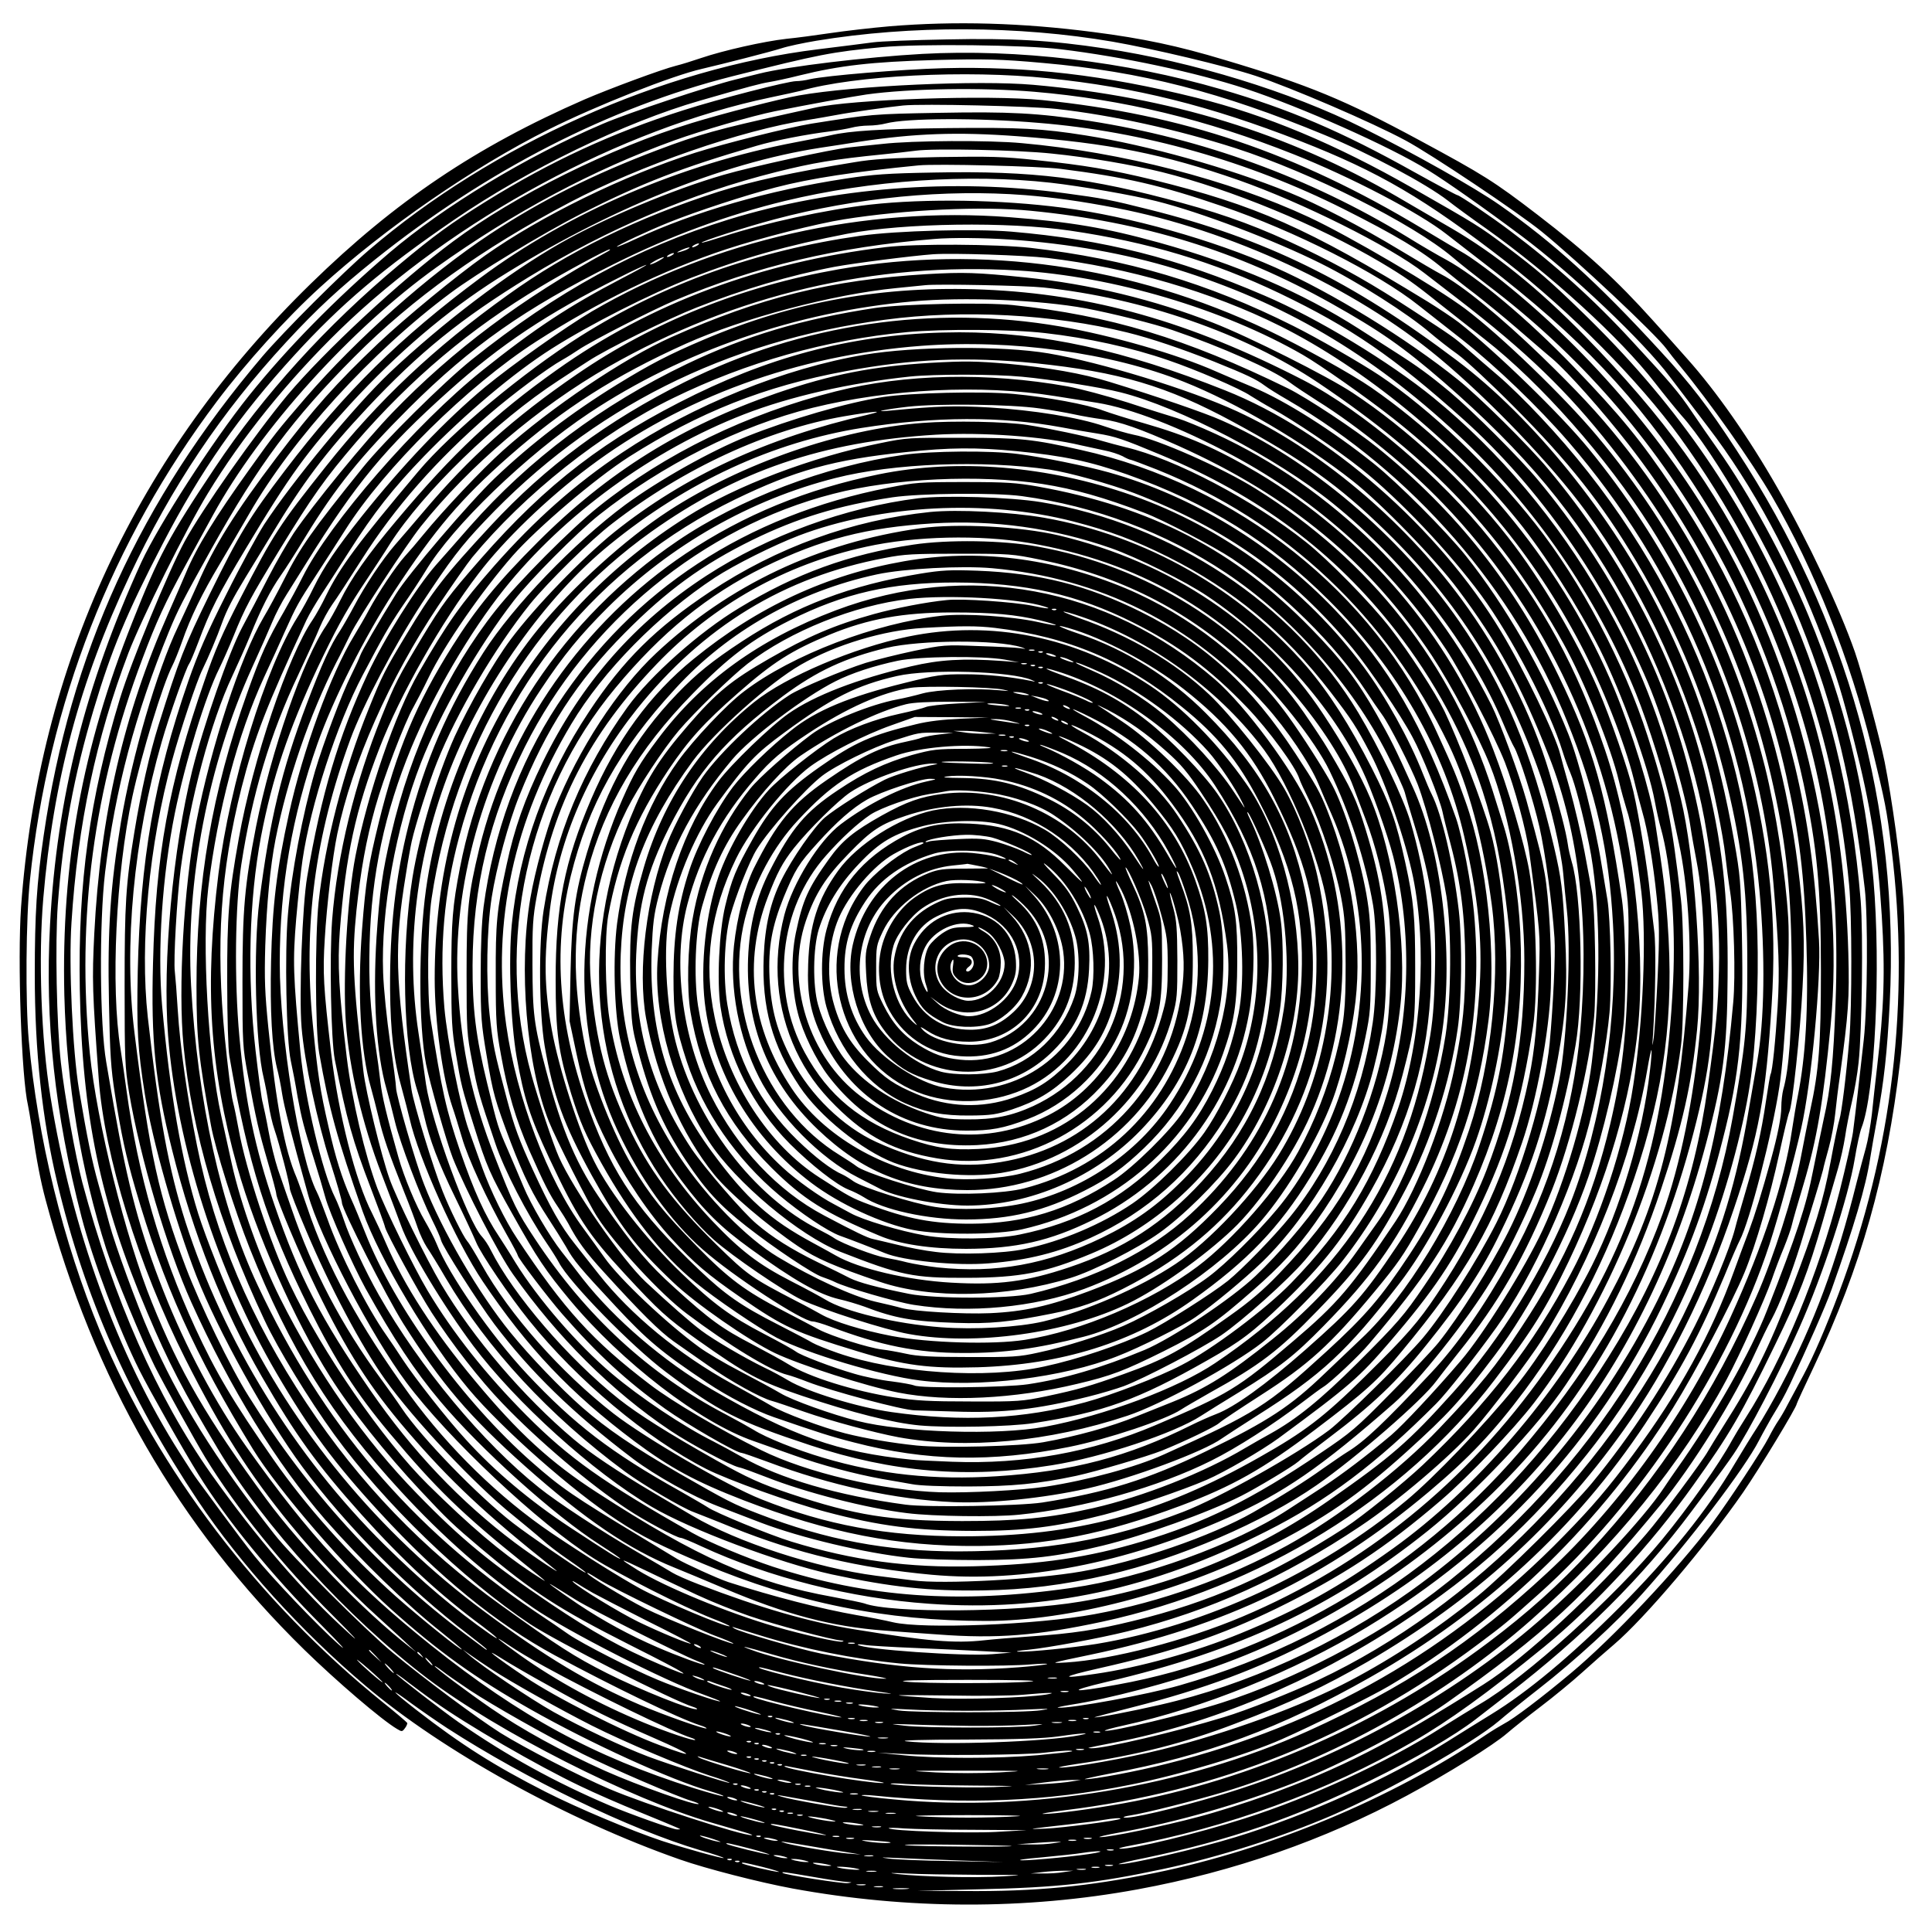 <?xml version="1.0" encoding="UTF-8" standalone="yes"?>
<svg version="1.0" xmlns="http://www.w3.org/2000/svg" width="100mm" height="100mm" viewBox="0 0 1000 1000" preserveAspectRatio="xMidYMid meet">
  <g transform="translate(0,1000) scale(0.1,-0.1)" fill="#000000" stroke="none">
    <path d="M4605 9864 c-93 -8 -231 -24 -305 -35 -74 -11 -178 -25 -230 -30
-116 -13 -325 -60 -440 -99 -47 -16 -105 -34 -130 -40 -76 -19 -345 -119 -475
-175 -561 -245 -980 -527 -1416 -953 -901 -879 -1410 -1975 -1500 -3227 -19
-276 2 -883 36 -1027 3 -13 12 -66 20 -118 25 -170 45 -273 71 -370 249 -929
686 -1690 1340 -2330 166 -162 399 -362 479 -409 25 -15 27 -15 41 4 8 10 13
23 12 27 -2 4 -59 53 -128 108 -642 518 -1164 1203 -1462 1920 -192 463 -324
1002 -369 1505 -18 196 -15 632 6 830 93 910 424 1756 968 2478 149 198 360
432 535 591 334 305 792 621 1182 816 246 123 640 279 795 314 115 27 350 87
410 106 33 11 114 28 180 39 490 81 1047 79 1535 -5 207 -36 583 -125 740
-177 182 -60 603 -241 775 -334 131 -70 582 -372 705 -472 179 -145 591 -532
645 -606 16 -22 48 -62 71 -90 152 -184 371 -494 476 -675 219 -376 405 -845
518 -1304 69 -283 75 -313 100 -516 98 -792 6 -1564 -273 -2305 -68 -181 -130
-324 -182 -422 -26 -48 -62 -116 -80 -149 -17 -34 -41 -74 -52 -90 -11 -16
-33 -54 -48 -84 -33 -65 -208 -331 -293 -445 -175 -234 -514 -594 -732 -776
-153 -128 -296 -236 -345 -261 -22 -12 -65 -38 -96 -59 -488 -330 -1114 -591
-1710 -713 -350 -71 -620 -97 -988 -94 l-246 1 320 8 c408 9 609 31 955 105
286 61 613 165 877 279 293 127 724 371 861 487 37 32 130 107 207 167 184
143 403 344 534 490 240 267 531 649 606 796 20 39 49 90 63 115 56 93 64 107
97 175 85 179 186 408 215 490 117 329 177 531 200 680 6 39 22 129 35 200 37
200 53 349 66 600 52 1019 -215 1983 -794 2867 -146 224 -236 341 -395 513
-322 351 -551 559 -830 754 -124 87 -441 266 -710 400 -371 186 -880 342
-1332 410 -284 43 -482 54 -820 47 -173 -3 -344 -10 -380 -15 -36 -5 -164 -21
-285 -36 -805 -98 -1690 -494 -2325 -1039 -137 -117 -444 -424 -552 -551 -633
-745 -995 -1538 -1132 -2480 -36 -245 -46 -403 -46 -719 0 -399 38 -748 116
-1076 142 -595 371 -1112 730 -1650 216 -323 534 -675 864 -954 402 -341 1047
-697 1630 -901 134 -47 410 -118 583 -150 595 -109 1205 -111 1787 -4 495 91
965 255 1392 485 212 114 449 262 518 322 30 26 109 89 175 139 66 50 163 130
215 177 52 47 127 113 165 145 157 134 472 505 667 786 86 125 278 442 278
459 0 3 40 90 89 193 244 517 377 986 446 1578 23 193 31 631 16 847 -13 188
-58 512 -96 704 -25 124 -116 459 -154 569 -82 234 -242 572 -401 850 -149
261 -317 500 -466 667 -38 43 -118 133 -179 200 -187 208 -340 349 -595 545
-228 175 -283 209 -611 386 -387 209 -574 287 -1011 417 -242 73 -422 111
-678 144 -370 48 -715 58 -1055 30z m885 -119 c323 -39 697 -119 957 -204 288
-95 747 -299 945 -422 93 -57 289 -195 483 -340 259 -193 632 -547 768 -729
48 -63 137 -180 197 -259 232 -303 435 -680 595 -1101 75 -198 98 -274 163
-530 84 -329 121 -559 142 -900 18 -291 12 -474 -25 -790 -8 -69 -20 -174 -26
-235 -7 -60 -21 -139 -31 -175 -10 -36 -32 -117 -48 -180 -105 -421 -222 -733
-390 -1050 -42 -80 -99 -179 -126 -220 -27 -41 -80 -128 -119 -193 -136 -231
-333 -476 -594 -738 -251 -251 -473 -436 -662 -552 -57 -35 -159 -98 -227
-141 -307 -193 -721 -380 -1097 -495 -199 -61 -554 -143 -604 -140 -9 1 54 16
139 33 434 91 769 206 1165 401 228 112 433 231 543 316 38 30 114 88 168 130
389 300 694 604 947 943 168 224 186 250 221 301 75 111 240 427 339 652 123
276 254 676 287 874 11 68 27 141 35 161 70 179 101 830 62 1283 -42 478 -150
919 -337 1370 -118 285 -308 633 -469 860 -39 55 -100 143 -135 195 -66 98
-108 148 -310 366 -195 212 -400 397 -631 570 -95 72 -261 184 -272 184 -4 0
-105 54 -224 120 -377 211 -648 326 -999 428 -495 144 -1056 210 -1546 183
-288 -16 -698 -65 -844 -102 -25 -6 -81 -20 -125 -31 -134 -33 -553 -172 -685
-229 -393 -167 -824 -428 -1103 -666 -282 -241 -533 -497 -730 -743 -188 -235
-466 -667 -555 -859 -290 -635 -438 -1220 -473 -1876 -27 -502 24 -976 163
-1514 57 -220 195 -586 300 -794 50 -100 228 -415 304 -537 143 -232 380 -523
641 -785 103 -104 136 -141 84 -95 -104 92 -348 348 -433 455 -36 44 -112 145
-171 225 -59 80 -115 156 -125 170 -11 14 -51 75 -90 137 -324 508 -561 1161
-671 1848 -48 294 -63 719 -37 1025 52 610 188 1122 446 1668 218 464 475 847
812 1212 159 172 274 278 461 428 578 462 1211 786 1847 947 452 114 515 126
775 151 194 18 743 12 925 -11z m-90 -71 c509 -45 918 -150 1457 -373 230 -95
525 -252 638 -340 33 -26 123 -92 200 -146 331 -236 691 -564 870 -795 49 -63
111 -139 137 -169 171 -189 477 -722 618 -1076 175 -436 268 -823 332 -1375
17 -143 14 -608 -5 -780 -19 -172 -44 -390 -56 -480 -5 -36 -36 -173 -69 -305
-110 -430 -291 -867 -486 -1173 -27 -42 -59 -95 -71 -117 -68 -125 -225 -347
-363 -515 -245 -297 -706 -713 -942 -850 -41 -24 -131 -80 -200 -123 -276
-176 -677 -361 -1020 -470 -240 -77 -580 -159 -642 -156 -13 1 0 5 27 11 529
98 1041 285 1490 544 184 106 383 250 675 488 265 217 554 529 776 841 185
259 248 366 422 725 124 254 170 374 247 640 29 102 64 223 78 270 14 47 30
121 37 165 6 44 22 125 35 180 13 55 29 147 35 205 18 168 24 668 11 837 -45
554 -174 1076 -382 1542 -257 576 -590 1050 -1055 1501 -174 169 -235 222
-400 346 -135 102 -152 112 -485 302 -398 227 -758 378 -1116 466 -474 118
-873 164 -1312 153 -217 -6 -602 -38 -689 -57 -23 -6 -55 -10 -71 -10 -43 0
-401 -92 -585 -151 -368 -117 -686 -264 -1021 -472 -183 -114 -267 -175 -450
-328 -376 -314 -700 -671 -952 -1049 -238 -356 -292 -456 -428 -800 -260 -653
-368 -1246 -352 -1930 12 -464 84 -900 218 -1318 40 -124 187 -478 250 -604
49 -97 208 -384 262 -473 162 -264 400 -559 662 -819 113 -113 143 -147 81
-90 -238 215 -477 492 -714 826 -279 396 -504 904 -666 1508 -35 132 -92 449
-111 621 -22 198 -30 616 -16 814 27 364 82 665 187 1017 91 304 169 493 356
853 196 378 396 664 682 977 241 264 458 448 826 700 382 262 889 507 1273
617 259 75 315 89 357 96 25 4 97 19 160 35 207 51 374 70 690 79 266 7 350 5
570 -15z m25 -79 c452 -46 836 -142 1305 -325 409 -160 644 -298 1065 -624
335 -260 688 -617 900 -909 252 -349 448 -713 598 -1112 149 -398 239 -788
278 -1205 15 -155 15 -633 1 -800 -16 -188 -40 -379 -51 -414 -6 -17 -27 -116
-46 -220 -39 -207 -81 -342 -199 -651 -121 -315 -199 -470 -361 -725 -30 -47
-63 -102 -75 -122 -26 -48 -246 -344 -319 -428 -256 -299 -629 -644 -843 -779
-483 -305 -736 -434 -1125 -575 -100 -36 -258 -86 -350 -110 -179 -48 -464
-107 -510 -105 -16 0 33 12 107 25 289 52 617 146 905 259 237 93 605 286 779
408 518 366 723 556 1111 1028 165 201 383 551 491 789 29 63 66 140 83 170
42 78 102 233 151 390 22 74 57 185 75 245 19 61 37 124 41 140 3 17 17 68 30
115 13 47 28 126 33 175 5 50 16 140 25 200 44 326 49 395 43 630 -20 717
-173 1356 -471 1962 -225 457 -484 816 -891 1232 -243 249 -466 428 -695 561
-69 40 -195 113 -280 163 -567 329 -1173 515 -1882 578 -283 25 -924 -4 -1213
-55 -97 -17 -396 -94 -555 -143 -421 -129 -915 -374 -1234 -612 -275 -204
-667 -569 -858 -796 -165 -198 -441 -590 -532 -757 -85 -156 -275 -618 -335
-813 -157 -515 -218 -955 -208 -1504 12 -656 104 -1096 350 -1676 108 -256
188 -409 365 -705 239 -400 673 -875 1085 -1188 358 -272 1052 -625 1467 -745
69 -20 148 -43 175 -51 28 -8 44 -15 37 -15 -50 -3 -555 161 -737 239 -159 68
-435 210 -564 290 -120 76 -396 281 -561 418 -143 119 -523 499 -610 611 -308
393 -494 692 -647 1041 -64 145 -177 454 -207 566 -8 32 -34 124 -56 203 -35
125 -58 236 -101 491 -33 196 -54 644 -39 865 32 508 128 957 295 1396 71 183
298 641 410 824 177 292 417 588 683 847 593 576 1455 1041 2227 1203 72 15
144 31 160 35 280 80 856 109 1280 65z m-72 -70 c460 -39 889 -143 1344 -324
293 -116 649 -302 790 -413 23 -18 113 -88 200 -155 490 -377 785 -688 1076
-1135 200 -306 332 -565 457 -893 221 -586 305 -1118 281 -1790 -11 -307 -26
-453 -61 -605 -10 -47 -35 -166 -55 -266 -35 -182 -87 -339 -238 -724 -84
-216 -275 -552 -469 -825 -16 -22 -45 -65 -65 -95 -106 -161 -402 -476 -648
-690 -453 -394 -1057 -725 -1645 -900 -242 -72 -476 -127 -503 -117 -7 2 10 7
37 11 73 11 342 79 481 121 562 170 1145 497 1592 892 427 378 777 808 1010
1243 68 126 198 415 233 515 15 44 43 119 63 166 19 47 38 101 42 120 4 19 31
113 60 209 69 231 102 425 140 819 78 811 -138 1778 -568 2533 -289 508 -713
998 -1171 1354 -59 46 -129 96 -155 111 -25 14 -125 73 -221 131 -652 392
-1238 590 -1965 664 -277 28 -989 4 -1180 -40 -27 -6 -90 -20 -140 -31 -357
-79 -456 -106 -670 -187 -334 -126 -607 -263 -869 -436 -318 -211 -691 -542
-955 -848 -144 -167 -163 -191 -287 -365 -183 -255 -276 -407 -332 -541 -16
-38 -57 -132 -91 -209 -231 -522 -352 -1046 -383 -1657 -12 -240 -10 -303 23
-752 29 -398 206 -969 449 -1451 186 -368 330 -595 542 -854 147 -179 301
-342 456 -482 69 -63 142 -129 161 -148 l36 -33 -35 27 c-236 184 -560 518
-742 766 -307 418 -446 657 -592 1018 -137 338 -285 933 -321 1289 -70 700 20
1376 272 2042 72 192 119 294 221 480 46 85 112 205 145 265 243 444 714 965
1157 1282 401 286 811 505 1232 657 139 50 400 126 518 150 163 33 399 76 475
87 222 31 598 37 868 14z m117 -89 c286 -32 623 -106 925 -203 393 -127 917
-390 1123 -564 42 -36 122 -99 177 -141 477 -360 857 -795 1162 -1328 214
-372 386 -827 478 -1255 71 -337 90 -538 90 -970 0 -379 -10 -514 -55 -720
-10 -49 -33 -160 -49 -246 -36 -188 -143 -524 -230 -720 -216 -494 -505 -935
-861 -1318 -159 -172 -324 -320 -526 -472 -553 -417 -1222 -712 -1889 -833
-165 -30 -365 -56 -415 -55 -19 1 30 9 110 19 798 98 1501 380 2141 860 139
104 147 111 313 259 524 469 984 1166 1195 1811 49 151 129 443 164 600 53
234 104 779 92 975 -22 364 -59 626 -125 902 -127 527 -328 987 -628 1433
-171 253 -271 376 -520 635 -234 243 -499 465 -657 551 -38 20 -131 74 -205
120 -501 305 -1056 507 -1640 598 -265 41 -419 49 -780 42 -342 -6 -350 -7
-660 -56 -116 -19 -452 -103 -603 -151 -368 -117 -799 -328 -1087 -532 -150
-106 -411 -321 -551 -453 -221 -210 -334 -337 -529 -594 -212 -280 -323 -457
-408 -655 -22 -49 -67 -148 -101 -220 -109 -228 -239 -674 -295 -1010 -55
-334 -70 -555 -62 -935 5 -264 10 -341 31 -475 32 -204 56 -317 105 -485 143
-493 309 -863 610 -1352 129 -210 484 -621 713 -826 248 -222 435 -356 722
-519 311 -176 725 -365 929 -424 44 -13 75 -24 70 -26 -5 -2 -73 17 -151 41
-521 165 -898 370 -1361 739 -401 321 -627 564 -955 1026 -160 225 -317 519
-430 806 -123 312 -184 541 -258 961 -17 99 -35 200 -39 226 -34 194 -37 720
-6 983 52 428 155 816 330 1245 48 116 70 159 221 430 244 436 421 674 741
995 301 302 660 559 1114 798 364 191 890 374 1230 426 41 7 109 18 150 26 73
14 265 41 345 49 101 10 659 -3 795 -18z m-94 -72 c541 -44 1085 -198 1579
-446 268 -135 406 -217 515 -309 36 -30 111 -90 167 -132 55 -43 151 -121 213
-175 62 -53 144 -125 184 -158 79 -67 258 -268 392 -440 397 -509 682 -1106
819 -1716 69 -309 94 -516 105 -868 11 -339 -4 -590 -45 -795 -8 -38 -21 -118
-30 -176 -38 -261 -149 -596 -318 -967 -224 -489 -568 -970 -948 -1322 -389
-362 -742 -595 -1239 -820 -643 -290 -1437 -421 -2140 -354 -91 8 -167 18
-170 21 -3 3 27 3 65 -1 474 -48 898 -30 1319 55 258 51 611 157 791 237 152
67 465 222 554 275 588 347 1110 859 1472 1442 115 185 304 543 368 697 59
143 133 398 181 619 23 106 46 202 51 212 16 29 57 410 69 647 13 236 7 377
-25 635 -104 819 -418 1569 -920 2195 -114 142 -218 253 -405 435 -213 206
-415 371 -520 425 -25 13 -119 68 -210 123 -208 126 -432 242 -580 302 -311
126 -728 243 -1050 294 -226 36 -341 42 -715 38 -344 -4 -506 -14 -605 -37
-25 -6 -106 -22 -180 -36 -595 -113 -1181 -365 -1632 -701 -419 -311 -701
-589 -1012 -997 -185 -243 -238 -330 -390 -640 -133 -272 -158 -337 -266 -681
-45 -143 -91 -345 -125 -555 -44 -270 -50 -364 -50 -795 0 -384 2 -419 23
-550 56 -333 197 -808 322 -1085 201 -445 442 -836 693 -1125 183 -209 419
-439 600 -582 59 -47 107 -87 107 -90 0 -11 -216 163 -341 274 -239 213 -465
467 -634 709 -210 301 -299 452 -405 682 -181 394 -295 789 -355 1227 -9 66
-23 163 -31 215 -52 321 -24 911 61 1306 49 226 157 580 206 676 11 21 34 78
51 126 44 127 104 250 195 402 44 74 113 192 153 261 222 387 633 838 1040
1141 137 103 483 312 675 410 318 161 522 240 910 353 94 28 260 60 382 75 40
5 90 14 110 19 21 6 61 11 88 11 28 0 68 5 90 11 106 28 475 30 791 3z m-111
-69 c472 -35 761 -93 1145 -227 330 -116 783 -342 962 -481 37 -29 114 -88
170 -131 361 -278 570 -480 799 -771 421 -534 695 -1107 838 -1755 69 -312 93
-550 95 -955 1 -306 -14 -511 -44 -615 -5 -19 -10 -60 -10 -90 0 -52 -19 -146
-53 -270 -49 -177 -83 -286 -116 -375 -21 -55 -55 -147 -76 -205 -115 -320
-286 -631 -523 -950 -126 -170 -211 -270 -357 -419 -575 -590 -1254 -980
-2055 -1180 -153 -39 -382 -82 -424 -80 -11 0 47 13 129 29 500 93 881 234
1348 499 587 333 1067 776 1422 1311 187 282 282 459 411 767 34 84 70 166 79
183 52 100 168 552 205 795 30 197 56 696 46 869 -13 228 -65 564 -121 788
-162 642 -451 1212 -870 1713 -169 202 -498 519 -680 656 -149 112 -606 380
-810 475 -414 193 -969 337 -1485 383 -168 16 -568 14 -723 -4 -73 -7 -150
-16 -172 -18 -93 -10 -502 -99 -650 -142 -263 -76 -618 -225 -848 -356 -271
-155 -608 -411 -881 -669 -180 -171 -503 -562 -649 -785 -35 -55 -124 -217
-195 -360 -101 -200 -146 -304 -197 -450 -177 -510 -249 -927 -262 -1501 -6
-303 -1 -401 37 -639 39 -241 156 -654 266 -938 111 -284 362 -736 548 -988
228 -308 549 -632 859 -868 53 -41 97 -76 97 -79 0 -2 -6 0 -12 5 -7 5 -51 38
-98 73 -439 328 -815 739 -1123 1233 -94 149 -250 470 -325 667 -140 370 -188
585 -266 1215 -56 448 -4 1004 141 1505 39 137 127 385 142 404 5 6 26 56 47
111 61 164 104 249 249 490 224 374 315 499 538 743 243 265 499 483 766 652
565 356 1157 596 1666 675 61 9 151 23 200 31 289 44 511 52 820 29z m180 -90
c190 -19 416 -58 570 -96 356 -89 805 -274 1130 -466 126 -75 173 -108 305
-214 52 -41 158 -125 235 -185 291 -228 630 -611 859 -972 352 -556 582 -1223
635 -1842 29 -336 33 -455 22 -640 -11 -174 -27 -336 -37 -351 -2 -4 -13 -68
-24 -142 -23 -157 -54 -293 -106 -468 -20 -68 -45 -154 -54 -190 -26 -100
-124 -337 -207 -501 -139 -276 -330 -568 -532 -813 -107 -130 -457 -476 -591
-585 -210 -170 -436 -320 -660 -438 -252 -133 -632 -272 -975 -357 -176 -44
-470 -96 -530 -94 -16 1 24 9 90 19 310 45 560 109 820 209 289 110 460 191
682 319 549 320 971 701 1325 1197 230 322 431 725 573 1150 130 385 165 578
195 1055 28 436 -9 809 -122 1255 -148 585 -433 1145 -827 1625 -144 176 -478
500 -670 651 -30 23 -102 71 -160 107 -626 383 -889 500 -1426 632 -210 51
-357 76 -600 101 -174 19 -240 20 -510 16 -246 -5 -336 -10 -435 -27 -320 -52
-528 -98 -700 -152 -419 -134 -780 -310 -1092 -535 -381 -273 -669 -544 -941
-887 -239 -300 -271 -349 -442 -681 -95 -185 -132 -269 -187 -430 -186 -536
-252 -899 -266 -1460 -11 -401 11 -617 99 -968 109 -436 262 -823 464 -1172
175 -303 285 -456 516 -714 214 -238 408 -418 627 -579 72 -54 102 -84 39 -41
-182 127 -350 269 -546 462 -466 461 -832 1054 -1031 1672 -87 273 -137 544
-195 1060 -42 382 6 891 126 1330 43 158 128 412 157 470 29 59 76 169 101
240 24 67 58 132 121 235 29 47 86 141 128 210 169 282 285 436 504 670 269
287 484 461 835 676 409 250 839 433 1282 544 187 47 300 66 551 91 58 6 134
14 170 19 93 13 529 4 705 -15z m45 -79 c337 -43 520 -85 835 -193 373 -127
810 -348 1018 -514 30 -24 133 -105 229 -180 172 -136 390 -345 545 -524 565
-654 911 -1467 990 -2325 31 -342 26 -671 -12 -885 -8 -44 -26 -150 -41 -235
-63 -382 -149 -666 -306 -1004 -390 -839 -1120 -1583 -1925 -1962 -140 -65
-371 -157 -488 -192 -248 -76 -622 -163 -685 -161 -29 1 -34 0 120 30 499 97
1020 314 1479 616 397 261 677 515 963 873 246 308 450 665 608 1065 108 274
200 605 238 855 31 201 46 517 38 782 -28 986 -425 1930 -1122 2669 -71 76
-169 172 -219 214 -49 42 -119 102 -155 134 -75 66 -74 65 -287 204 -208 136
-357 221 -568 323 -215 103 -390 169 -625 233 -477 131 -774 168 -1283 158
-243 -4 -320 -10 -457 -31 -403 -61 -784 -171 -1094 -315 -49 -23 -91 -40 -93
-38 -4 5 171 87 272 127 139 56 395 140 550 180 180 47 413 82 740 114 93 9
626 -4 735 -18z m-50 -72 c151 -17 424 -64 545 -95 226 -56 612 -203 850 -322
195 -97 453 -261 570 -362 33 -28 96 -78 140 -109 44 -32 175 -154 290 -270
285 -286 456 -502 634 -801 224 -377 368 -732 471 -1160 81 -338 105 -562 104
-950 0 -305 -10 -399 -75 -765 -170 -954 -725 -1838 -1544 -2462 -305 -232
-728 -452 -1100 -571 -180 -58 -580 -154 -606 -145 -6 2 38 14 97 27 410 90
883 280 1258 508 684 414 1195 969 1530 1663 142 296 229 533 311 855 91 351
111 570 101 1070 -6 274 -8 302 -41 488 -82 462 -192 802 -380 1177 -253 504
-658 1006 -1055 1305 -546 412 -991 630 -1590 780 -202 51 -244 59 -439 85
-581 78 -1199 30 -1739 -136 -479 -148 -885 -370 -1332 -727 -145 -117 -451
-419 -562 -557 -266 -330 -324 -413 -408 -580 -33 -65 -80 -153 -106 -196
-119 -202 -272 -669 -348 -1059 -65 -338 -95 -862 -66 -1158 43 -446 181 -914
419 -1420 69 -148 230 -411 361 -592 260 -357 664 -748 1015 -982 135 -89 739
-396 843 -428 13 -4 22 -9 20 -11 -14 -13 -299 101 -467 186 -170 86 -252 139
-547 351 -402 288 -734 633 -1008 1047 -289 435 -474 871 -566 1331 -51 254
-88 510 -100 704 -5 84 -12 172 -15 197 -8 59 11 385 30 531 47 356 157 767
267 999 27 58 69 152 93 210 56 139 104 234 158 311 25 35 82 125 127 199 157
258 288 419 539 670 322 320 596 513 1056 742 293 147 588 255 888 328 443
107 950 142 1377 94z m-134 -64 c149 -12 286 -31 469 -66 590 -113 1235 -412
1671 -774 267 -222 584 -554 761 -795 276 -377 493 -831 627 -1306 33 -117 86
-380 96 -475 6 -54 17 -139 25 -189 20 -126 29 -437 16 -575 -58 -653 -173
-1104 -393 -1543 -299 -599 -744 -1122 -1278 -1503 -387 -276 -851 -487 -1295
-588 -144 -33 -319 -67 -340 -65 -5 0 85 24 200 53 366 93 651 199 945 354
1041 545 1709 1394 2021 2565 88 331 109 487 111 857 4 432 -27 698 -122 1080
-138 547 -422 1095 -809 1555 -102 122 -352 369 -465 460 -264 212 -649 449
-946 581 -323 143 -753 264 -1099 309 -321 42 -710 48 -996 16 -229 -26 -542
-94 -761 -165 -59 -19 -110 -34 -112 -32 -6 6 234 83 378 121 423 113 883 157
1296 125z m30 -81 c582 -57 1070 -208 1554 -479 253 -142 373 -226 581 -406
424 -369 685 -682 930 -1119 207 -371 375 -842 433 -1215 9 -58 23 -144 31
-191 25 -146 37 -337 32 -525 -5 -194 -13 -276 -58 -602 -72 -514 -230 -945
-513 -1395 -538 -856 -1296 -1436 -2222 -1701 -166 -47 -555 -119 -627 -115
-12 1 17 7 64 15 196 30 521 116 751 198 562 200 1090 541 1513 977 449 463
772 1063 960 1784 87 334 109 528 102 882 -8 417 -36 641 -123 988 -135 533
-408 1060 -783 1510 -95 114 -339 358 -456 456 -107 89 -169 134 -279 204 -44
28 -131 84 -192 123 -295 189 -635 335 -1034 446 -282 78 -457 107 -777 132
-748 57 -1528 -119 -2158 -487 -137 -81 -416 -278 -555 -393 -204 -170 -426
-403 -638 -669 -130 -164 -195 -259 -249 -369 -23 -48 -61 -117 -83 -152 -167
-265 -350 -859 -409 -1326 -73 -587 -46 -1007 97 -1520 96 -341 297 -796 480
-1085 106 -169 288 -398 467 -589 141 -151 170 -178 313 -299 275 -231 397
-311 772 -501 314 -158 357 -187 153 -100 -197 84 -346 167 -563 313 -309 208
-464 335 -690 568 -274 280 -515 625 -710 1013 -101 201 -204 487 -250 695
-12 55 -37 168 -55 250 -68 305 -101 894 -67 1180 48 399 153 795 289 1090 36
77 84 183 107 235 60 133 68 149 165 297 47 73 114 176 148 230 203 321 634
747 988 975 318 205 657 370 984 478 179 59 470 133 611 155 313 50 718 69
966 44z m204 -103 c403 -59 742 -161 1085 -325 368 -177 586 -326 950 -652
390 -350 729 -833 955 -1364 83 -197 195 -573 220 -745 6 -41 20 -118 30 -170
93 -471 13 -1316 -175 -1835 -156 -430 -397 -830 -741 -1231 -535 -622 -1297
-1062 -2083 -1204 -240 -44 -267 -36 -51 15 682 159 1170 389 1660 781 243
195 571 541 716 759 208 310 368 638 492 1011 110 329 158 542 186 824 30 294
-13 905 -84 1195 -99 406 -221 717 -408 1040 -233 404 -531 757 -872 1036
-228 186 -601 412 -875 529 -453 195 -830 290 -1310 331 -191 16 -594 5 -780
-21 -540 -77 -1020 -249 -1449 -519 -295 -186 -670 -498 -840 -700 -321 -381
-405 -495 -479 -645 -21 -44 -52 -99 -68 -123 -128 -186 -310 -725 -383 -1133
-52 -289 -61 -401 -60 -745 0 -176 5 -347 11 -380 97 -562 193 -864 415 -1310
137 -273 243 -438 413 -641 240 -287 377 -420 696 -676 135 -109 139 -112 41
-48 -159 105 -315 237 -537 456 -233 230 -548 686 -714 1035 -103 215 -228
594 -266 804 -9 50 -22 115 -30 145 -8 30 -26 177 -41 325 -48 490 -23 863 86
1297 66 260 128 420 336 868 14 30 50 91 79 135 29 44 93 144 143 222 126 198
225 324 387 492 216 222 462 430 660 556 197 125 509 284 725 368 261 101 496
167 805 227 293 56 833 64 1155 16z m-310 -46 c306 -21 597 -73 855 -152 557
-172 1008 -436 1458 -855 398 -370 722 -842 925 -1343 66 -164 155 -448 181
-580 12 -58 30 -145 41 -195 45 -206 66 -521 50 -735 -58 -754 -154 -1132
-416 -1621 -267 -500 -686 -987 -1114 -1294 -278 -199 -488 -316 -788 -439
-234 -96 -524 -177 -753 -210 -188 -28 -179 -16 20 29 385 87 631 170 917 309
339 166 564 313 854 562 143 123 373 364 481 504 379 496 680 1227 760 1850
16 122 16 615 0 750 -49 420 -75 546 -173 850 -123 382 -344 798 -582 1100
-237 299 -543 591 -806 767 -93 62 -325 196 -446 256 -444 223 -863 347 -1359
404 -178 20 -596 22 -750 4 -649 -78 -1219 -291 -1705 -637 -320 -227 -536
-430 -826 -776 -150 -178 -235 -299 -294 -418 -23 -47 -56 -105 -72 -129 -119
-172 -286 -653 -363 -1041 -59 -304 -70 -424 -70 -800 0 -324 1 -340 28 -485
43 -232 56 -288 103 -449 24 -82 44 -157 44 -166 0 -25 123 -318 208 -492 153
-316 278 -512 469 -734 224 -261 405 -430 759 -712 68 -53 -101 58 -201 133
-281 211 -532 475 -747 787 -258 374 -371 592 -498 963 -101 294 -150 529
-181 870 -27 292 -22 681 10 890 56 365 149 675 296 985 48 102 98 212 111
245 14 33 42 85 63 115 22 30 90 135 153 234 173 272 386 514 663 754 117 101
301 238 375 279 25 14 63 38 85 53 63 43 380 205 500 256 421 177 841 276
1340 317 89 8 258 6 395 -3z m-1620 -30 c-8 -5 -19 -10 -25 -10 -5 0 -3 5 5
10 8 5 20 10 25 10 6 0 3 -5 -5 -10z m-50 -19 c-8 -5 -26 -11 -40 -15 -21 -5
-20 -3 5 9 32 15 60 20 35 6z m-415 -13 c-439 -239 -803 -511 -1114 -834 -140
-145 -412 -477 -511 -624 -31 -47 -91 -150 -132 -230 -41 -80 -102 -197 -136
-260 -69 -131 -197 -499 -257 -738 -100 -402 -155 -997 -125 -1372 44 -564
256 -1226 561 -1747 170 -291 299 -466 536 -723 305 -332 604 -575 903 -737
308 -166 642 -327 753 -363 21 -6 36 -14 34 -16 -6 -7 -221 69 -343 121 -264
113 -489 247 -806 483 -545 403 -995 948 -1276 1542 -63 133 -168 397 -206
518 -86 275 -147 626 -187 1077 -25 287 1 674 66 996 54 265 159 607 229 747
18 37 52 113 75 170 59 146 86 197 238 446 168 275 237 372 395 556 284 329
593 590 958 807 119 72 343 193 355 192 6 0 1 -5 -10 -11z m335 -18 c-8 -5
-19 -10 -25 -10 -5 0 -3 5 5 10 8 5 20 10 25 10 6 0 3 -5 -5 -10z m1941 -15
c416 -49 852 -176 1204 -352 434 -217 897 -596 1231 -1008 139 -171 315 -448
423 -662 115 -230 254 -614 286 -790 9 -49 23 -110 31 -138 53 -189 78 -500
64 -795 -40 -841 -223 -1398 -661 -2016 -409 -578 -936 -1004 -1569 -1272
-291 -123 -672 -222 -912 -237 -90 -5 -86 -4 125 40 694 145 1228 402 1752
843 209 176 336 310 496 524 240 322 425 680 567 1098 158 466 208 851 173
1332 -11 153 -21 237 -65 518 -24 154 -118 460 -211 685 -254 611 -713 1181
-1256 1558 -102 71 -359 213 -537 298 -704 335 -1478 445 -2222 315 -501 -88
-961 -273 -1355 -544 -328 -225 -557 -431 -790 -707 -55 -65 -123 -144 -151
-176 -64 -74 -154 -208 -212 -318 -25 -47 -58 -104 -72 -126 -48 -71 -96 -176
-173 -380 -129 -341 -191 -598 -244 -1015 -33 -252 -21 -749 22 -920 7 -30 19
-90 25 -133 6 -43 20 -104 31 -135 25 -72 79 -281 79 -304 0 -10 38 -109 86
-221 124 -293 283 -592 407 -767 149 -209 466 -546 661 -702 55 -45 124 -102
152 -127 27 -25 86 -70 130 -100 76 -52 117 -84 84 -66 -48 27 -289 193 -365
252 -182 141 -473 441 -575 593 -24 36 -74 106 -110 155 -200 271 -354 565
-460 876 -24 68 -56 162 -72 208 -15 46 -37 134 -48 196 -11 61 -25 127 -30
146 -6 18 -22 140 -37 269 -44 386 -34 781 28 1110 57 299 142 551 292 872 91
192 141 284 224 411 60 90 128 194 152 233 172 268 549 634 871 844 58 38 128
84 155 101 94 62 410 218 560 277 235 93 488 168 715 211 102 19 400 57 510
65 100 7 470 -5 591 -19z m-2011 -15 c-19 -11 -39 -19 -45 -19 -5 0 6 8 25 19
19 11 40 19 45 19 6 0 -6 -8 -25 -19z m-195 -93 c-270 -141 -448 -258 -719
-475 -342 -274 -789 -787 -929 -1067 -25 -50 -69 -131 -97 -180 -85 -146 -118
-218 -191 -423 -182 -510 -262 -979 -262 -1517 0 -270 11 -373 75 -720 22
-121 123 -441 200 -635 208 -522 424 -869 782 -1258 216 -235 442 -434 686
-604 170 -118 686 -381 881 -449 49 -18 88 -33 86 -35 -5 -6 -220 68 -322 111
-129 53 -391 187 -461 235 -32 23 -113 78 -179 122 -637 430 -1095 969 -1432
1687 -189 401 -311 953 -344 1551 -29 535 88 1145 316 1645 40 88 87 194 104
235 17 41 50 105 74 142 23 37 69 110 102 163 257 413 408 596 740 893 269
241 507 399 875 583 74 38 140 68 145 68 6 0 -53 -32 -130 -72z m2054 43 c491
-30 1060 -198 1475 -437 87 -50 329 -220 466 -328 405 -319 725 -705 969
-1167 113 -214 231 -513 278 -703 13 -55 33 -129 43 -165 28 -94 57 -268 75
-444 14 -133 15 -190 5 -412 -7 -143 -16 -284 -20 -314 -8 -53 -9 -53 -4 15
13 207 16 463 6 538 -6 45 -16 134 -22 197 -11 118 -57 401 -86 525 -27 115
-119 381 -182 527 -110 255 -298 573 -467 788 -219 280 -520 560 -804 747
-130 86 -534 289 -721 362 -305 120 -640 201 -973 235 -252 26 -319 28 -512
17 -494 -30 -858 -120 -1320 -326 -246 -110 -623 -364 -873 -588 -110 -99
-306 -306 -413 -437 -29 -36 -71 -85 -94 -110 -47 -52 -137 -187 -187 -280
-19 -36 -54 -95 -76 -132 -119 -194 -265 -593 -336 -918 -65 -296 -86 -477
-93 -765 -6 -258 5 -450 31 -555 8 -30 20 -89 26 -130 10 -65 44 -198 135
-525 60 -217 328 -729 508 -970 216 -290 685 -731 970 -911 129 -82 461 -250
611 -310 53 -20 94 -39 93 -41 -11 -10 -347 131 -464 195 -105 58 -280 167
-457 286 -269 182 -532 438 -733 713 -264 363 -431 669 -532 971 -22 64 -47
135 -56 157 -62 143 -106 380 -146 775 -18 180 -21 249 -16 425 7 217 26 412
53 550 61 310 177 646 314 915 22 41 54 107 73 145 41 85 288 463 365 560 249
313 610 620 972 827 655 374 1375 543 2119 498z m131 -88 c513 -54 1043 -238
1423 -493 593 -399 953 -781 1268 -1347 109 -196 248 -542 289 -717 11 -47 29
-111 39 -143 25 -72 54 -240 77 -432 27 -234 9 -666 -42 -995 -48 -315 -175
-699 -322 -975 -197 -372 -427 -669 -767 -992 -101 -95 -315 -268 -403 -325
-381 -246 -701 -387 -1097 -483 -188 -46 -311 -65 -530 -80 -88 -6 -196 -15
-240 -20 -155 -17 -294 -5 -669 56 -238 38 -495 113 -808 233 -58 22 -121 50
-140 62 -18 11 -102 61 -187 110 -179 104 -408 254 -501 329 -291 232 -616
623 -829 997 -70 123 -153 302 -181 388 -13 39 -33 91 -46 117 -65 128 -156
514 -179 753 -38 399 -40 472 -22 688 10 111 24 250 33 307 41 282 178 703
311 955 105 199 134 251 207 359 46 66 99 148 119 181 138 231 522 601 848
818 482 320 1072 524 1674 577 264 24 654 8 895 -36 132 -25 356 -80 450 -113
252 -86 517 -204 604 -269 28 -21 93 -64 145 -97 213 -133 474 -346 653 -534
500 -522 828 -1194 934 -1911 25 -166 26 -189 21 -465 -7 -370 -29 -562 -93
-835 -93 -390 -229 -703 -460 -1051 -136 -207 -207 -294 -424 -522 -204 -215
-526 -462 -787 -606 -308 -169 -656 -293 -998 -356 -296 -55 -888 -78 -1042
-42 -37 9 -122 26 -188 37 -183 32 -433 96 -665 171 -52 17 -230 98 -265 120
-16 10 -100 61 -185 112 -352 212 -415 255 -567 389 -356 313 -713 805 -863
1188 -23 58 -56 139 -75 180 -45 102 -79 209 -115 370 -43 186 -56 270 -81
529 -50 513 11 974 195 1476 65 176 227 483 368 700 148 225 205 300 328 429
551 583 1246 932 2070 1041 403 54 871 29 1255 -66 122 -30 284 -85 450 -151
169 -68 217 -91 260 -123 17 -13 71 -47 120 -75 649 -379 1173 -981 1446
-1663 151 -375 217 -669 238 -1052 26 -485 -56 -1020 -221 -1443 -129 -329
-365 -711 -605 -977 -233 -259 -321 -335 -643 -560 -386 -270 -820 -447 -1288
-525 -333 -56 -981 -61 -1119 -9 -12 4 -84 19 -160 33 -411 74 -701 203 -1223
541 -240 155 -408 309 -633 580 -211 253 -365 491 -458 707 -22 51 -55 122
-73 158 -86 166 -175 517 -212 830 -40 344 -44 414 -33 591 10 172 40 425 65
544 76 365 271 804 522 1179 74 110 153 223 176 251 272 329 668 644 1041 825
378 185 794 302 1210 341 181 17 545 15 714 -5 221 -25 448 -75 636 -140 142
-48 377 -149 427 -184 24 -15 75 -46 113 -67 111 -60 340 -215 460 -311 198
-158 453 -427 621 -654 157 -213 355 -592 422 -810 11 -36 29 -85 40 -110 24
-57 64 -208 97 -370 59 -287 64 -720 14 -1130 -31 -251 -138 -618 -254 -866
-90 -194 -308 -542 -423 -676 -133 -156 -298 -332 -361 -386 -126 -106 -250
-200 -353 -268 -57 -37 -139 -90 -183 -119 -275 -180 -748 -351 -1119 -404
-581 -84 -1055 -50 -1546 110 -136 45 -335 128 -417 175 -461 261 -638 387
-858 608 -209 210 -381 427 -512 646 -71 119 -217 417 -260 530 -65 175 -131
455 -158 675 -41 343 -49 485 -36 657 30 389 81 627 206 948 106 274 319 649
511 900 131 173 357 391 572 552 481 362 1076 579 1721 628 467 35 981 -35
1361 -187 269 -107 617 -312 870 -511 150 -118 430 -406 546 -562 209 -279
325 -493 472 -866 156 -396 210 -871 161 -1424 -36 -410 -162 -822 -358 -1173
-141 -252 -279 -450 -414 -593 -245 -261 -344 -355 -434 -410 -17 -10 -73 -49
-125 -85 -93 -67 -215 -143 -362 -227 -218 -124 -601 -256 -889 -306 -235 -41
-717 -67 -872 -46 -38 5 -124 16 -190 24 -308 40 -721 174 -950 310 -49 29
-142 84 -205 121 -181 107 -329 206 -410 275 -260 219 -522 526 -686 802 -78
132 -233 447 -268 547 -43 121 -123 449 -135 556 -55 475 -60 596 -36 833 22
207 50 364 97 532 41 149 152 440 198 520 14 25 50 94 79 154 80 166 274 446
435 630 129 146 428 400 601 511 363 231 702 366 1123 444 343 64 632 76 980
41 435 -45 680 -117 1025 -304 363 -197 547 -328 791 -566 371 -361 625 -764
801 -1270 49 -142 105 -380 116 -499 5 -58 14 -144 19 -191 23 -202 1 -677
-40 -882 -57 -278 -152 -563 -264 -786 -87 -173 -257 -443 -361 -572 -29 -36
-140 -153 -247 -261 -179 -182 -205 -204 -363 -310 -353 -239 -599 -361 -925
-458 -274 -82 -523 -119 -867 -128 -340 -9 -629 30 -948 128 -116 36 -394 150
-433 178 -15 10 -79 47 -142 83 -358 200 -547 345 -792 606 -186 199 -405 514
-469 676 -11 27 -38 79 -59 115 -46 78 -109 229 -138 332 -62 219 -84 312 -93
389 -5 47 -16 128 -24 180 -29 202 -37 334 -32 533 9 358 78 683 216 1017 114
275 304 600 480 820 309 387 768 721 1241 905 239 93 547 163 860 196 127 13
437 13 580 -1 143 -13 410 -55 511 -81 303 -76 805 -338 1096 -573 384 -310
716 -739 884 -1141 23 -55 48 -109 55 -120 24 -37 101 -279 132 -415 30 -132
66 -396 78 -575 6 -87 -7 -349 -25 -545 -26 -260 -151 -682 -276 -930 -99
-195 -275 -471 -381 -596 -90 -106 -407 -417 -484 -476 -168 -126 -569 -351
-755 -423 -376 -145 -717 -204 -1165 -205 -369 0 -684 59 -1035 195 -130 50
-159 65 -410 209 -237 137 -372 229 -500 340 -114 100 -272 265 -373 389 -165
203 -355 529 -447 767 -43 109 -145 462 -145 499 0 16 -14 123 -31 237 -17
120 -33 273 -36 359 -12 322 66 754 195 1085 102 262 296 601 481 840 82 107
329 355 441 444 328 260 731 463 1105 555 402 99 875 122 1255 61 69 -11 168
-27 220 -35 173 -28 432 -128 700 -272 446 -239 827 -586 1104 -1003 80 -120
251 -448 305 -585 50 -129 111 -352 127 -470 58 -431 56 -412 50 -615 -8 -257
-21 -398 -52 -550 -84 -406 -232 -754 -476 -1118 -98 -147 -155 -212 -376
-430 -212 -208 -308 -282 -542 -414 -520 -295 -952 -410 -1540 -410 -392 1
-704 58 -1040 192 -177 70 -603 318 -765 444 -271 211 -538 512 -682 770 -31
55 -64 110 -74 121 -22 26 -91 165 -128 259 -48 119 -151 456 -161 526 -85
571 -90 745 -29 1115 10 66 24 143 30 170 18 82 88 303 131 410 102 256 300
593 482 819 92 113 312 330 426 417 368 285 804 486 1198 554 157 27 224 32
122 8 -520 -119 -946 -316 -1310 -607 -166 -134 -411 -387 -537 -556 -88 -118
-216 -341 -290 -503 -91 -203 -182 -506 -218 -729 -60 -373 -49 -872 25 -1103
11 -33 26 -91 35 -130 28 -122 74 -245 162 -425 47 -96 95 -200 108 -231 23
-57 172 -278 274 -404 247 -308 609 -611 916 -768 112 -57 441 -175 619 -222
279 -74 467 -98 766 -99 262 0 426 20 675 84 137 35 405 126 530 180 93 40
285 152 373 216 369 272 418 315 576 499 226 263 331 419 455 677 153 317 227
565 286 955 27 181 17 595 -20 808 -25 140 -109 425 -186 625 -224 587 -660
1099 -1219 1433 -213 126 -364 192 -591 257 -79 22 -173 52 -209 65 -80 31
-291 70 -463 86 -165 15 -534 6 -677 -16 -187 -29 -481 -115 -704 -204 -191
-77 -457 -227 -630 -354 -264 -196 -580 -524 -733 -763 -184 -287 -305 -566
-388 -894 -68 -269 -98 -536 -96 -850 2 -221 19 -369 61 -515 15 -55 33 -125
40 -155 46 -204 240 -636 379 -843 229 -341 454 -579 785 -827 185 -138 316
-209 564 -305 442 -170 799 -240 1214 -237 362 4 653 61 1048 208 267 100 428
190 697 394 263 199 322 252 449 406 332 400 475 649 622 1079 76 222 141 575
149 800 6 182 -9 469 -32 595 -14 80 -26 130 -95 380 -37 132 -137 404 -180
490 -316 626 -825 1127 -1430 1405 -74 34 -162 70 -195 80 -33 10 -150 46
-259 82 -110 35 -250 72 -310 83 -415 74 -843 65 -1201 -26 -458 -115 -882
-321 -1227 -597 -141 -112 -414 -387 -531 -534 -250 -315 -441 -724 -542
-1160 -46 -196 -60 -298 -76 -533 -20 -314 -1 -604 51 -785 11 -38 31 -115 44
-170 26 -109 130 -383 193 -510 22 -44 43 -91 46 -105 8 -33 190 -319 276
-434 186 -246 406 -461 718 -697 114 -86 309 -195 439 -245 65 -25 166 -64
224 -86 206 -78 533 -156 765 -181 61 -7 220 -12 355 -12 270 1 410 17 648 75
213 52 545 171 716 257 79 40 268 153 296 178 14 13 84 67 157 122 228 172
353 291 507 483 184 228 288 386 381 578 157 320 237 563 298 902 42 228 51
384 38 635 -12 241 -19 296 -57 460 -116 496 -257 830 -492 1170 -306 442
-779 842 -1231 1040 -85 38 -335 124 -580 199 -135 42 -317 74 -523 93 -168
14 -220 15 -401 5 -299 -18 -511 -59 -797 -157 -490 -169 -873 -407 -1236
-770 -207 -207 -322 -347 -443 -540 -186 -295 -290 -544 -380 -910 -54 -219
-68 -305 -87 -555 -25 -328 -8 -636 46 -820 10 -36 28 -105 40 -155 22 -96 53
-186 132 -385 28 -69 59 -152 70 -185 11 -32 32 -77 47 -100 15 -22 60 -94 98
-160 217 -368 535 -711 928 -1002 92 -68 294 -187 354 -209 25 -10 116 -45
201 -80 336 -135 655 -210 1033 -245 475 -43 1001 59 1532 295 290 129 480
260 859 592 123 107 381 431 503 633 71 115 167 309 232 465 82 198 157 472
206 756 43 245 31 786 -20 950 -7 25 -17 65 -20 90 -10 68 -41 186 -96 372
-90 302 -254 626 -457 900 -304 412 -738 775 -1159 969 -241 111 -705 254
-977 300 -237 40 -691 37 -951 -7 -413 -69 -889 -262 -1255 -507 -242 -161
-453 -349 -662 -586 -172 -196 -242 -294 -391 -553 -121 -210 -264 -625 -327
-948 -43 -222 -66 -630 -50 -860 17 -238 84 -524 185 -787 42 -109 87 -229
101 -267 45 -126 217 -412 373 -621 220 -293 619 -654 924 -834 198 -117 662
-291 932 -350 309 -66 503 -87 780 -83 222 3 422 28 651 81 367 84 804 273
1079 464 207 144 547 440 618 537 23 30 75 98 117 150 207 257 343 493 481
836 100 251 196 642 220 899 12 128 5 565 -10 645 -5 25 -23 121 -40 214 -18
93 -52 237 -75 320 -24 83 -46 165 -50 181 -24 99 -187 438 -306 635 -323 537
-895 1038 -1430 1250 -522 208 -946 300 -1374 300 -486 -1 -916 -102 -1366
-321 -464 -227 -770 -461 -1112 -852 -169 -193 -199 -234 -303 -406 -126 -210
-139 -235 -208 -406 -141 -348 -232 -720 -258 -1058 -14 -191 -6 -619 14 -722
62 -311 92 -419 186 -664 37 -97 71 -188 74 -203 10 -37 171 -333 242 -443
104 -161 249 -348 366 -469 185 -193 453 -420 645 -547 88 -59 257 -149 278
-149 7 0 56 -20 107 -44 348 -161 774 -269 1179 -297 600 -43 1155 76 1743
374 316 159 570 350 882 663 52 52 205 246 311 394 186 259 389 703 479 1050
50 193 92 424 106 580 12 141 5 485 -11 583 -5 29 -18 110 -30 180 -34 215
-117 539 -172 677 -129 325 -326 666 -530 922 -103 129 -353 379 -478 479
-212 170 -461 327 -625 395 -55 23 -140 59 -190 81 -200 89 -538 186 -806 233
-659 114 -1341 14 -1944 -287 -401 -200 -719 -436 -1003 -742 -244 -263 -302
-338 -439 -566 -110 -182 -126 -213 -195 -385 -130 -320 -226 -692 -259 -1000
-19 -182 -18 -664 3 -780 52 -295 93 -443 225 -820 87 -245 342 -673 549 -920
174 -207 539 -529 771 -680 124 -82 224 -132 445 -225 479 -201 942 -295 1462
-295 429 0 987 145 1445 375 300 150 482 275 733 502 216 196 275 260 457 501
179 237 379 618 483 922 78 228 150 538 179 765 18 143 14 532 -6 670 -81 547
-149 788 -326 1153 -228 473 -532 856 -939 1185 -114 92 -365 258 -464 307
-531 260 -920 377 -1424 431 -146 15 -568 6 -712 -15 -377 -57 -670 -144 -975
-290 -440 -211 -815 -492 -1122 -840 -63 -72 -143 -163 -177 -201 -103 -118
-269 -383 -353 -563 -151 -324 -241 -626 -313 -1050 -25 -143 -43 -615 -29
-780 14 -173 81 -488 149 -699 33 -103 60 -197 60 -209 0 -33 230 -485 317
-624 197 -312 342 -482 633 -741 306 -272 535 -428 771 -523 46 -19 161 -66
254 -106 323 -137 561 -200 835 -220 63 -5 187 -14 275 -20 304 -23 514 -6
850 66 818 177 1560 634 2029 1249 195 255 269 373 385 615 200 420 326 849
361 1230 38 421 -33 1008 -173 1420 -143 421 -320 747 -590 1085 -257 323
-661 667 -972 828 -587 302 -1087 444 -1651 468 -519 22 -985 -61 -1449 -258
-184 -78 -283 -130 -452 -234 -238 -147 -443 -304 -631 -483 -128 -122 -450
-498 -512 -600 -91 -146 -179 -298 -186 -320 -4 -12 -24 -56 -45 -98 -49 -97
-147 -359 -188 -498 -66 -229 -123 -529 -141 -747 -17 -192 -8 -649 15 -753 9
-41 25 -124 35 -185 22 -119 33 -161 86 -328 19 -60 45 -147 58 -195 22 -81
139 -345 208 -471 144 -259 254 -426 386 -583 208 -248 593 -594 825 -742 59
-38 107 -70 107 -73 0 -7 -60 30 -262 163 -202 133 -389 290 -536 452 -95 103
-264 318 -329 417 -25 39 -63 95 -84 125 -100 142 -240 418 -304 600 -21 58
-45 121 -55 140 -91 179 -192 806 -192 1185 0 396 63 761 195 1135 83 235 245
555 398 790 210 320 346 480 594 698 282 248 547 417 913 582 298 134 764 257
1092 289 63 6 131 13 150 15 67 7 516 -2 610 -12z m-19 -626 c58 -8 139 -22
180 -31 41 -9 106 -20 144 -25 89 -11 199 -50 395 -138 575 -258 989 -601
1311 -1085 97 -147 242 -418 299 -562 106 -266 180 -686 180 -1015 0 -414 -56
-720 -196 -1087 -71 -183 -190 -405 -322 -598 -107 -157 -134 -188 -347 -401
-191 -190 -315 -290 -450 -365 -33 -18 -91 -51 -130 -74 -214 -128 -532 -253
-787 -311 -229 -52 -389 -67 -678 -67 -375 1 -552 29 -891 142 -153 51 -222
83 -379 171 -254 143 -407 240 -506 318 -262 208 -548 541 -664 772 -12 25
-33 56 -46 70 -72 77 -259 587 -289 788 -7 53 -25 174 -39 267 -68 448 -11
919 165 1366 172 437 494 891 825 1160 398 325 845 531 1304 604 381 60 720
61 1030 4 58 -11 143 -26 190 -33 93 -15 131 -28 325 -109 512 -213 902 -504
1220 -912 198 -253 358 -549 449 -830 61 -190 97 -363 128 -630 19 -166 20
-196 9 -390 -18 -325 -54 -516 -154 -815 -119 -356 -378 -781 -610 -998 -39
-37 -123 -117 -187 -178 -182 -175 -295 -249 -620 -407 -296 -144 -513 -212
-845 -264 -119 -18 -597 -26 -708 -11 -350 47 -651 135 -847 247 -47 27 -114
63 -149 81 -154 77 -379 227 -524 350 -178 150 -382 386 -499 575 -30 50 -69
110 -85 135 -72 107 -129 233 -200 438 -74 217 -96 314 -155 692 -18 117 -15
483 6 620 117 783 523 1460 1136 1897 444 316 888 468 1474 503 239 14 560 -9
751 -55 33 -7 87 -19 120 -26 33 -6 75 -20 95 -30 19 -11 38 -19 43 -19 4 0
65 -23 134 -50 668 -268 1192 -761 1512 -1425 102 -213 177 -492 222 -825 47
-355 1 -816 -117 -1169 -89 -265 -168 -431 -308 -644 -148 -224 -226 -315
-431 -503 -311 -284 -362 -316 -840 -532 -145 -66 -397 -134 -612 -167 -130
-19 -399 -33 -548 -29 -301 10 -690 102 -925 218 -215 107 -460 251 -575 339
-298 227 -445 389 -689 757 -61 91 -138 249 -180 366 -19 54 -51 143 -70 196
-42 117 -111 462 -126 633 -26 310 -2 592 77 885 208 777 718 1400 1428 1745
309 150 510 206 885 245 223 24 364 25 570 5 245 -24 381 -53 572 -120 420
-149 742 -349 1044 -650 359 -357 600 -777 703 -1225 72 -314 94 -530 80 -771
-31 -526 -170 -964 -430 -1351 -171 -255 -226 -317 -474 -536 -205 -180 -366
-296 -462 -332 -29 -11 -88 -37 -130 -58 -325 -162 -612 -238 -1003 -263 -324
-21 -608 9 -900 96 -139 41 -296 104 -359 144 -25 15 -91 52 -146 81 -396 207
-723 509 -987 909 -92 139 -111 177 -206 421 -119 304 -173 553 -192 886 -30
511 132 1090 431 1538 117 176 201 278 344 421 326 324 740 560 1180 671 299
76 757 94 1110 43 99 -15 311 -74 435 -121 476 -183 822 -430 1133 -806 83
-100 248 -344 308 -457 50 -92 139 -316 155 -385 6 -30 26 -108 43 -172 53
-201 74 -376 75 -603 0 -220 -11 -328 -54 -545 -54 -271 -191 -628 -307 -802
-231 -344 -299 -424 -532 -622 -286 -244 -331 -271 -711 -433 -330 -140 -680
-203 -1052 -189 -95 4 -191 8 -213 11 -381 39 -615 122 -1030 363 -248 144
-505 364 -668 572 -36 47 -85 110 -109 140 -63 80 -161 247 -198 337 -18 43
-54 128 -80 188 -53 121 -53 120 -109 350 -58 238 -76 385 -75 610 1 401 88
763 270 1128 324 646 922 1138 1597 1311 311 81 758 101 1082 51 166 -26 321
-70 530 -150 97 -37 357 -173 452 -236 262 -175 537 -448 694 -687 26 -40 63
-94 82 -120 38 -51 151 -274 185 -362 49 -129 124 -423 149 -580 27 -175 25
-527 -5 -720 -56 -354 -199 -749 -349 -962 -27 -38 -76 -108 -111 -157 -107
-152 -267 -318 -435 -452 -227 -182 -342 -254 -517 -325 -36 -14 -121 -49
-190 -76 -127 -52 -311 -103 -480 -133 -118 -21 -512 -31 -655 -17 -127 13
-267 37 -370 63 -118 30 -322 106 -385 144 -30 18 -122 69 -205 115 -270 149
-521 355 -686 565 -43 55 -99 125 -124 157 -73 92 -126 185 -218 385 -70 153
-95 220 -133 363 -68 256 -71 271 -90 440 -19 179 -15 437 11 605 24 154 87
387 143 526 138 346 299 594 546 843 219 221 402 354 660 481 233 114 446 179
726 221 143 21 529 25 670 6 376 -51 742 -188 1055 -397 337 -224 653 -579
834 -936 44 -86 85 -176 92 -200 6 -24 29 -100 50 -169 90 -293 114 -467 106
-770 -4 -165 -11 -249 -31 -360 -121 -704 -469 -1225 -1106 -1655 -192 -130
-575 -273 -882 -330 -243 -45 -733 -30 -969 30 -134 34 -339 107 -400 144 -35
21 -130 72 -210 114 -81 42 -175 98 -210 124 -171 125 -411 352 -489 462 -25
35 -75 105 -112 155 -182 246 -346 678 -398 1051 -75 532 40 1063 338 1559
163 273 450 564 742 756 102 67 305 168 435 218 422 160 971 189 1420 73 189
-49 313 -95 490 -183 339 -170 602 -389 842 -700 111 -145 132 -177 206 -318
78 -148 181 -447 221 -640 74 -364 43 -843 -77 -1195 -130 -377 -280 -623
-554 -906 -130 -134 -411 -345 -568 -425 -121 -63 -361 -155 -497 -192 -319
-87 -637 -103 -1003 -51 -176 25 -436 105 -535 164 -30 18 -86 49 -125 67
-104 51 -263 144 -325 191 -55 41 -168 140 -288 252 -121 113 -375 479 -449
646 -30 67 -107 297 -142 424 -190 684 -23 1455 435 2005 237 286 478 482 769
625 295 144 530 205 874 226 317 19 622 -24 921 -128 134 -47 390 -174 500
-249 340 -228 648 -575 803 -904 45 -93 129 -330 158 -442 99 -386 89 -833
-27 -1215 -115 -380 -269 -639 -566 -948 -78 -81 -146 -140 -255 -217 -251
-179 -332 -223 -546 -300 -177 -63 -236 -80 -401 -115 -125 -26 -144 -28 -391
-27 -213 0 -284 4 -396 21 -210 33 -443 106 -549 172 -25 16 -107 61 -183 101
-160 83 -221 127 -407 296 -134 121 -204 203 -363 429 -140 197 -218 379 -302
700 -62 235 -68 288 -69 540 -1 199 2 247 22 355 88 481 274 841 621 1203 297
309 666 516 1084 607 253 56 589 63 842 20 562 -96 1007 -350 1376 -785 140
-165 255 -345 304 -478 13 -34 41 -109 63 -167 50 -129 95 -307 117 -460 21
-140 16 -487 -9 -644 -47 -293 -175 -624 -334 -861 -77 -115 -223 -285 -343
-399 -124 -118 -432 -323 -574 -383 -224 -93 -417 -150 -605 -178 -115 -17
-558 -22 -588 -6 -9 4 -62 14 -117 21 -54 6 -142 24 -195 40 -112 32 -278 96
-300 114 -8 7 -81 48 -162 90 -179 93 -264 156 -431 316 -184 177 -369 413
-452 580 -79 157 -183 481 -219 680 -39 220 -42 369 -10 620 46 368 202 728
451 1040 343 428 762 684 1283 782 101 20 149 22 385 22 263 0 274 -1 420 -31
409 -84 746 -254 1047 -525 170 -154 374 -411 450 -568 104 -216 185 -464 225
-695 21 -123 21 -460 -2 -610 -55 -375 -207 -732 -429 -1005 -82 -101 -248
-271 -321 -330 -83 -66 -326 -220 -416 -264 -139 -67 -361 -142 -534 -179
-301 -66 -766 -35 -1069 70 -55 19 -114 43 -131 53 -16 10 -96 52 -176 93
-193 98 -276 156 -411 285 -313 299 -440 481 -565 817 -161 432 -194 834 -99
1220 90 366 251 656 543 972 271 296 637 503 1042 590 139 30 440 46 596 32
558 -50 1039 -291 1414 -710 111 -123 230 -299 275 -406 18 -43 49 -115 69
-160 194 -446 207 -984 35 -1468 -75 -211 -192 -424 -319 -575 -102 -122 -264
-282 -354 -349 -100 -75 -317 -200 -441 -254 -110 -48 -307 -110 -440 -138
-99 -22 -133 -24 -359 -23 -192 0 -268 4 -325 17 -41 9 -97 19 -125 22 -71 9
-261 69 -326 103 -30 16 -112 60 -184 97 -199 103 -283 166 -446 332 -176 179
-246 267 -338 421 -92 153 -208 445 -240 604 -71 345 -68 625 9 917 89 338
262 631 545 920 185 190 306 281 503 380 281 141 525 196 857 196 361 -1 634
-63 920 -207 233 -117 400 -242 591 -441 111 -116 250 -306 269 -367 4 -14 28
-65 53 -115 59 -118 136 -353 164 -502 19 -100 22 -153 23 -343 0 -236 -7
-300 -51 -474 -43 -171 -109 -341 -195 -498 -100 -184 -339 -457 -520 -593
-238 -179 -603 -335 -894 -380 -166 -26 -498 -16 -690 20 -155 30 -296 73
-365 112 -25 14 -81 45 -125 67 -237 123 -254 135 -414 291 -230 225 -353 390
-461 620 -115 244 -165 435 -191 732 -26 287 43 618 187 906 56 111 189 313
267 405 79 93 274 283 357 347 220 169 552 302 836 335 201 23 567 3 699 -39
46 -14 14 -13 -63 4 -95 19 -362 38 -442 29 -104 -10 -264 -41 -379 -73 -202
-56 -341 -116 -541 -231 -197 -113 -271 -174 -419 -345 -152 -175 -221 -287
-301 -485 -258 -646 -201 -1313 158 -1851 79 -118 191 -250 278 -327 93 -83
361 -266 454 -310 106 -51 435 -156 555 -177 342 -62 817 4 1132 157 159 77
392 242 542 384 137 129 315 389 405 594 221 497 219 1089 -5 1591 -84 190
-333 526 -489 661 -559 483 -1282 616 -1964 359 -397 -150 -696 -366 -920
-665 -95 -126 -127 -182 -185 -314 -254 -580 -262 -1205 -23 -1717 114 -244
273 -466 439 -612 155 -137 516 -373 570 -373 11 0 52 -12 89 -26 263 -99 450
-137 689 -137 212 -1 382 22 624 84 280 72 700 345 918 599 137 159 292 420
367 618 52 136 103 354 122 519 35 305 -19 670 -146 988 -38 96 -58 132 -165
295 -228 349 -466 567 -800 733 -277 138 -529 201 -845 213 -141 5 -184 3
-295 -15 -364 -60 -644 -167 -923 -350 -157 -103 -237 -168 -337 -272 -224
-233 -362 -477 -467 -823 -62 -207 -79 -333 -85 -621 l-5 -250 35 -165 c43
-201 79 -305 164 -474 89 -177 213 -361 330 -488 117 -127 184 -184 359 -305
224 -154 276 -178 608 -279 237 -72 365 -88 616 -81 435 13 805 129 1112 348
285 203 448 373 611 637 141 227 226 443 284 722 26 126 28 150 28 375 0 207
-4 258 -23 369 -36 198 -113 443 -177 564 -42 79 -156 257 -230 359 -201 278
-508 519 -839 658 -379 158 -769 206 -1146 140 -401 -70 -759 -236 -1090 -506
-226 -183 -401 -424 -530 -725 -138 -322 -184 -554 -184 -934 0 -276 14 -374
80 -590 48 -153 72 -208 156 -359 154 -275 311 -474 488 -619 102 -84 326
-236 420 -286 155 -81 540 -196 740 -221 307 -39 740 14 1023 125 116 45 338
156 404 202 91 62 251 195 347 287 252 245 487 651 575 996 53 210 66 310 65
530 0 279 -26 452 -105 710 -50 161 -69 203 -197 420 -19 33 -75 117 -124 188
-310 443 -812 756 -1378 858 -178 33 -464 37 -643 10 -333 -50 -608 -150 -901
-328 -205 -123 -461 -351 -578 -513 -231 -320 -374 -664 -434 -1050 -27 -172
-24 -529 5 -703 45 -260 98 -405 243 -669 147 -265 223 -366 421 -554 115
-110 390 -301 527 -367 130 -62 473 -172 640 -205 255 -50 600 -33 925 45 178
42 244 68 446 168 213 107 271 147 464 316 143 125 230 219 322 349 253 355
399 728 442 1132 34 312 -34 776 -157 1068 -48 114 -135 271 -244 435 -303
460 -786 785 -1369 924 -197 46 -523 63 -714 37 -527 -74 -991 -293 -1369
-647 -200 -187 -402 -497 -525 -806 -44 -111 -102 -323 -126 -462 -62 -360
-20 -866 96 -1156 36 -90 204 -423 251 -495 91 -142 328 -399 462 -499 221
-166 437 -297 521 -317 17 -4 63 -20 104 -36 123 -48 493 -147 556 -148 11 0
102 -3 203 -6 255 -9 430 11 695 77 65 16 147 41 183 54 106 40 402 195 504
263 110 75 346 286 434 389 232 270 419 624 505 957 62 237 66 270 66 551 0
272 -7 347 -51 549 -48 218 -76 297 -174 491 -113 221 -222 391 -336 524 -347
402 -835 679 -1359 771 -170 30 -451 44 -590 30 -406 -42 -794 -183 -1140
-413 -278 -185 -450 -354 -625 -619 -228 -343 -363 -715 -401 -1103 -18 -187
-6 -507 25 -685 38 -215 69 -311 169 -525 142 -303 201 -394 392 -600 176
-190 215 -226 375 -340 256 -181 317 -214 542 -290 263 -88 469 -140 608 -153
143 -13 468 -7 590 12 361 56 537 119 901 326 171 97 230 141 394 299 206 199
315 338 450 576 201 355 300 697 312 1082 9 281 -28 564 -107 831 -36 122
-160 380 -270 564 -338 562 -965 978 -1642 1089 -158 26 -497 36 -635 20 -377
-47 -777 -193 -1097 -401 -372 -242 -647 -556 -847 -965 -93 -191 -147 -344
-187 -532 -51 -234 -57 -298 -56 -578 0 -236 3 -274 27 -405 35 -194 76 -332
146 -493 75 -169 104 -228 151 -297 20 -30 43 -67 51 -82 47 -90 90 -149 186
-254 187 -206 289 -307 360 -357 37 -26 119 -83 180 -126 115 -81 273 -168
328 -182 16 -4 93 -30 170 -57 132 -46 362 -108 485 -131 352 -64 779 -24
1185 111 170 56 547 261 698 379 91 71 333 317 416 423 270 345 456 773 516
1187 60 411 -4 940 -152 1264 -96 212 -112 244 -189 380 -99 174 -184 285
-339 443 -392 403 -827 629 -1415 734 -108 19 -160 23 -375 23 -234 0 -259 -2
-395 -29 -737 -144 -1325 -529 -1714 -1123 -202 -308 -333 -668 -383 -1047
-10 -82 -15 -197 -15 -356 0 -214 3 -251 31 -415 33 -197 42 -228 125 -449 68
-177 114 -270 193 -391 32 -49 74 -116 92 -147 41 -74 69 -107 259 -311 162
-174 237 -237 472 -394 104 -70 249 -145 345 -178 229 -79 297 -101 415 -131
373 -97 712 -104 1115 -23 198 40 500 141 578 193 18 12 84 50 147 86 262 145
357 217 560 427 221 228 308 347 456 628 130 247 229 552 269 830 21 141 24
453 6 610 -29 247 -88 500 -141 605 -10 19 -30 67 -45 105 -69 177 -194 401
-306 552 -304 409 -727 723 -1199 889 -435 153 -902 192 -1311 109 -373 -76
-698 -209 -999 -410 -530 -354 -919 -910 -1069 -1526 -58 -242 -66 -315 -66
-649 0 -293 1 -311 29 -455 28 -150 35 -173 120 -424 46 -137 163 -364 266
-516 26 -38 54 -83 63 -100 52 -101 376 -433 552 -565 278 -209 372 -256 750
-381 424 -140 814 -173 1250 -103 258 41 632 165 772 256 28 18 117 74 198
123 211 130 283 186 436 342 245 250 366 418 514 714 224 446 311 918 264
1429 -13 143 -61 394 -93 486 -167 476 -348 787 -626 1077 -323 338 -739 591
-1171 712 -118 33 -347 80 -469 95 -142 19 -452 16 -591 -4 -408 -58 -851
-227 -1174 -447 -588 -400 -992 -1007 -1124 -1689 -39 -201 -45 -280 -45 -555
0 -235 3 -288 23 -405 28 -169 31 -180 93 -375 67 -213 83 -250 201 -460 125
-224 173 -295 296 -443 270 -324 676 -636 952 -731 46 -16 141 -50 212 -75
138 -49 309 -95 452 -121 50 -8 119 -21 155 -27 39 -8 156 -12 290 -12 233 1
361 13 560 55 105 23 367 100 445 131 123 50 272 122 295 142 14 13 111 77
215 144 247 158 362 262 590 537 121 146 149 187 232 335 201 359 307 674 357
1065 44 335 -7 824 -118 1135 -53 148 -57 159 -149 360 -327 721 -1033 1281
-1842 1461 -249 56 -312 63 -610 63 -278 1 -295 0 -425 -27 -361 -73 -750
-221 -1005 -382 -383 -241 -695 -560 -922 -942 -257 -433 -383 -909 -383
-1449 0 -220 41 -516 91 -662 11 -31 33 -103 50 -160 31 -108 130 -322 229
-497 33 -58 60 -109 60 -113 0 -13 155 -217 229 -302 183 -209 332 -347 534
-492 109 -78 368 -228 395 -228 6 0 66 -21 134 -46 324 -122 664 -196 963
-209 190 -8 466 20 690 70 230 52 607 192 700 260 17 12 100 66 185 120 332
210 461 330 732 680 141 182 314 505 398 742 73 207 131 477 151 708 22 247
-14 666 -76 890 -39 142 -169 480 -239 625 -46 94 -185 308 -280 429 -98 127
-320 353 -436 445 -272 217 -680 432 -933 491 -34 8 -91 24 -127 34 -71 22
-277 65 -380 81 -111 18 -387 23 -544 11 -427 -32 -936 -209 -1315 -455 -223
-145 -498 -394 -674 -610 -300 -369 -514 -865 -582 -1349 -39 -279 -39 -699 0
-904 18 -94 108 -409 139 -488 65 -162 237 -496 311 -600 229 -325 512 -607
815 -810 105 -70 308 -179 355 -190 17 -3 81 -27 143 -51 200 -79 519 -161
727 -186 135 -17 455 -21 580 -8 335 34 722 143 995 280 129 64 321 187 470
301 47 36 97 73 112 82 38 24 184 161 235 222 293 345 410 524 541 822 187
426 263 837 241 1308 -9 196 -46 427 -89 560 -15 50 -41 128 -55 175 -208 651
-630 1189 -1225 1560 -174 109 -509 257 -633 280 -29 6 -97 25 -152 44 -134
46 -364 83 -595 97 -180 10 -260 8 -510 -16 -104 -10 -33 6 91 20 153 17 526
13 680 -9z m86 -1042 c-3 -3 -12 -4 -19 -1 -8 3 -5 6 6 6 11 1 17 -2 13 -5z
m173 -51 c348 -129 685 -381 904 -676 129 -175 290 -569 325 -797 71 -453 -20
-923 -249 -1295 -121 -196 -361 -451 -535 -567 -186 -124 -468 -246 -685 -298
-130 -30 -354 -43 -529 -30 -235 18 -499 81 -600 144 -20 12 -100 56 -179 96
-167 86 -259 157 -402 307 -297 313 -474 661 -536 1053 -22 140 -25 420 -6
530 50 279 140 498 313 757 103 153 182 241 359 396 183 161 277 220 474 302
199 82 380 115 636 115 211 0 327 -11 453 -41 114 -28 107 -35 -9 -9 -136 30
-379 46 -500 33 -343 -38 -775 -203 -1022 -391 -91 -68 -264 -252 -342 -361
-163 -227 -274 -524 -316 -841 -22 -172 -15 -454 15 -595 64 -297 168 -537
320 -738 115 -154 201 -239 356 -351 225 -163 352 -236 460 -261 37 -8 95 -26
129 -38 159 -61 253 -77 471 -84 178 -6 280 4 500 48 141 28 233 60 369 129
268 136 472 298 637 503 374 465 501 1025 369 1627 -33 151 -104 339 -173 459
-69 120 -281 386 -388 486 -177 167 -414 306 -674 396 -60 22 -94 36 -75 33
19 -3 78 -22 130 -41z m-490 -43 c380 -46 675 -171 969 -410 181 -146 288
-277 394 -480 175 -335 237 -586 224 -910 -20 -483 -216 -905 -577 -1236 -207
-191 -496 -334 -825 -411 -114 -26 -499 -26 -630 0 -169 34 -260 59 -305 81
-25 13 -101 51 -170 84 -133 65 -233 128 -315 198 -72 61 -270 291 -335 387
-210 315 -302 640 -287 1007 12 260 55 428 170 656 150 295 291 458 591 682
174 129 320 197 536 249 174 41 571 43 696 3 28 -10 28 -10 -6 -5 -19 3 -116
8 -215 11 -176 7 -183 6 -334 -25 -85 -18 -197 -46 -250 -62 -120 -38 -338
-130 -394 -166 -145 -93 -358 -294 -449 -423 -54 -77 -149 -252 -183 -341
-109 -277 -156 -661 -111 -909 55 -305 185 -603 353 -810 79 -97 273 -262 436
-372 92 -62 184 -102 422 -183 266 -90 656 -82 988 21 116 36 345 152 457 232
119 84 296 258 388 382 204 275 332 656 332 989 0 345 -107 723 -272 958 -142
203 -330 394 -494 503 -382 254 -825 344 -1254 255 -281 -58 -632 -207 -795
-338 -279 -224 -472 -512 -573 -858 -62 -213 -74 -311 -70 -571 4 -198 8 -246
27 -323 68 -273 135 -433 264 -626 98 -147 172 -228 310 -336 143 -112 346
-248 394 -263 21 -7 49 -18 63 -25 54 -28 320 -105 410 -119 287 -45 623 -13
883 83 448 167 803 486 1002 904 179 376 224 753 139 1162 -75 355 -225 625
-512 913 -182 184 -417 331 -659 412 -101 34 -134 53 -51 29 178 -51 423 -181
593 -314 223 -175 353 -332 469 -564 164 -328 218 -533 220 -836 1 -176 -14
-311 -50 -455 -81 -326 -226 -588 -458 -828 -216 -223 -369 -322 -672 -436
-203 -76 -333 -105 -510 -113 -138 -6 -395 9 -459 27 -16 5 -78 20 -136 33
-117 28 -322 122 -503 231 -160 96 -369 309 -509 519 -217 325 -319 676 -304
1050 14 363 125 660 373 998 109 148 399 407 560 499 182 104 428 178 634 190
194 11 278 11 370 0z m203 -117 c-7 -2 -19 -2 -25 0 -7 3 -2 5 12 5 14 0 19
-2 13 -5z m44 -9 c-3 -3 -12 -4 -19 -1 -8 3 -5 6 6 6 11 1 17 -2 13 -5z m58
-14 c13 -5 14 -9 5 -9 -8 0 -24 4 -35 9 -13 5 -14 9 -5 9 8 0 24 -4 35 -9z
m-255 -24 l75 -14 -90 7 c-201 14 -321 7 -470 -28 -277 -65 -500 -151 -633
-244 -92 -64 -298 -263 -363 -350 -181 -242 -294 -580 -316 -938 -17 -293 87
-654 267 -928 138 -211 467 -486 679 -570 314 -123 376 -136 656 -135 276 1
405 26 645 126 320 134 602 384 776 688 99 173 169 376 199 575 17 116 20 349
4 462 -20 149 -94 391 -161 528 -11 22 -15 35 -9 30 14 -14 105 -216 129 -291
66 -197 91 -514 57 -728 -55 -353 -191 -638 -424 -891 -201 -218 -408 -351
-688 -445 -221 -74 -366 -93 -609 -79 -228 13 -479 72 -599 141 -11 7 -63 35
-116 64 -226 122 -345 228 -525 473 -229 310 -326 635 -311 1042 6 138 11 184
36 280 66 253 185 474 381 708 96 114 373 324 535 405 80 41 202 81 322 106
110 23 437 26 553 6z m335 -1 c39 -17 21 -18 -25 0 -19 7 -28 14 -20 14 8 0
29 -6 45 -14z m-222 -22 c-7 -2 -19 -2 -25 0 -7 3 -2 5 12 5 14 0 19 -2 13 -5z
m385 -44 c199 -92 414 -250 556 -409 54 -61 142 -192 175 -261 12 -24 16 -35
9 -25 -7 11 -31 47 -54 81 -77 118 -228 283 -361 396 -103 86 -245 174 -368
227 -44 19 -82 37 -85 40 -11 10 48 -12 128 -49z m-341 35 c-3 -3 -12 -4 -19
-1 -8 3 -5 6 6 6 11 1 17 -2 13 -5z m40 -10 c-3 -3 -12 -4 -19 -1 -8 3 -5 6 6
6 11 1 17 -2 13 -5z m73 -18 c316 -97 657 -343 819 -592 206 -317 290 -581
293 -924 4 -422 -160 -818 -462 -1120 -132 -132 -249 -215 -415 -296 -288
-139 -549 -186 -853 -154 -53 6 -124 18 -157 26 -33 9 -83 19 -112 24 -57 10
-223 73 -263 100 -14 10 -50 30 -80 45 -339 170 -640 565 -744 976 -49 194
-64 498 -31 653 42 202 139 428 247 577 155 212 196 256 349 368 243 179 375
245 582 292 165 38 593 25 698 -21 22 -10 21 -10 -6 -4 -105 21 -227 34 -341
34 -122 0 -144 -3 -312 -45 -284 -70 -458 -142 -585 -244 -109 -86 -245 -218
-303 -294 -85 -112 -185 -303 -227 -434 -57 -174 -81 -337 -81 -548 0 -193 10
-260 69 -440 84 -256 257 -506 478 -691 112 -94 249 -186 314 -210 54 -19 180
-68 233 -90 97 -40 370 -67 538 -53 202 16 360 56 527 132 292 133 522 338
696 617 135 219 206 457 224 760 18 291 -92 675 -264 922 -71 103 -245 283
-359 373 -139 110 -264 177 -457 245 -83 30 -93 40 -15 16z m-73 -62 c-3 -3
-12 -4 -19 -1 -8 3 -5 6 6 6 11 1 17 -2 13 -5z m87 -24 c74 -25 178 -72 172
-77 -2 -3 -19 3 -36 12 -18 9 -74 32 -124 50 -97 36 -107 48 -12 15z m-289
-10 c35 -8 32 -8 -20 -3 -128 12 -324 4 -399 -16 -39 -11 -98 -25 -131 -31
-140 -26 -355 -114 -445 -181 -114 -85 -270 -223 -316 -280 -151 -188 -256
-423 -299 -674 -26 -148 -31 -363 -11 -484 54 -319 186 -573 420 -806 162
-161 276 -233 558 -351 103 -44 263 -68 448 -68 259 1 433 40 655 149 424 207
729 609 810 1070 23 129 30 327 16 437 -32 241 -121 477 -253 669 -81 120
-283 314 -419 404 -58 39 -114 76 -125 83 -10 7 11 -3 49 -22 108 -57 199
-121 302 -213 79 -70 112 -110 183 -217 109 -164 164 -268 207 -394 112 -326
111 -680 -2 -995 -40 -112 -127 -281 -190 -370 -82 -115 -260 -290 -371 -366
-160 -108 -367 -196 -559 -236 -106 -23 -337 -31 -460 -15 -54 6 -143 23 -198
37 -55 13 -112 27 -127 30 -26 5 -95 38 -253 122 -240 127 -447 347 -584 618
-152 304 -201 695 -123 993 62 238 174 447 351 651 80 94 138 143 276 234 198
131 380 212 530 235 72 11 424 4 480 -10z m115 -20 c20 -6 21 -8 5 -8 -11 0
-33 4 -50 8 -27 7 -27 8 -5 8 14 0 36 -4 50 -8z m110 -31 c25 -14 -9 -10 -50
7 l-35 14 35 -6 c19 -4 42 -10 50 -15z m-462 -20 c-81 -4 -156 -13 -167 -19
-11 -5 -72 -21 -137 -35 -124 -27 -257 -77 -339 -127 -91 -56 -284 -209 -336
-267 -96 -105 -210 -302 -260 -448 -66 -192 -94 -453 -71 -653 43 -361 243
-700 552 -933 144 -109 364 -211 525 -243 137 -27 437 -26 565 3 488 110 878
451 1040 908 59 168 73 258 74 475 1 210 -9 286 -61 439 -52 157 -175 375
-270 478 -118 130 -299 270 -458 355 -97 52 -74 48 33 -6 224 -112 387 -254
519 -451 127 -189 181 -310 230 -515 37 -158 44 -413 14 -565 -30 -149 -71
-269 -137 -400 -71 -140 -142 -235 -268 -360 -205 -204 -435 -325 -728 -385
-120 -25 -364 -27 -489 -5 -131 23 -325 81 -387 116 -32 17 -70 38 -87 47 -70
36 -195 125 -263 188 -235 215 -385 503 -439 838 -23 150 -14 390 21 515 51
183 112 315 204 443 109 153 227 282 305 336 180 123 401 231 547 267 36 9
116 13 235 13 l180 -1 -147 -8z m257 -9 c19 -5 6 -6 -35 -3 -36 3 -67 7 -69 9
-8 7 73 2 104 -6z m315 -10 c8 -5 11 -10 5 -10 -5 0 -17 5 -25 10 -8 5 -10 10
-5 10 6 0 17 -5 25 -10z m-247 -7 c-7 -2 -19 -2 -25 0 -7 3 -2 5 12 5 14 0 19
-2 13 -5z m44 -9 c-3 -3 -12 -4 -19 -1 -8 3 -5 6 6 6 11 1 17 -2 13 -5z m58
-14 c13 -5 14 -9 5 -9 -8 0 -24 4 -35 9 -13 5 -14 9 -5 9 8 0 24 -4 35 -9z
m-410 -30 c-93 -4 -172 -13 -235 -29 -230 -55 -317 -94 -499 -222 -175 -123
-250 -204 -346 -374 -87 -155 -107 -203 -141 -343 -32 -132 -44 -390 -25 -522
39 -263 168 -518 360 -711 111 -110 240 -211 302 -236 24 -9 60 -27 79 -39
101 -66 329 -116 530 -116 226 0 405 43 613 149 128 65 200 117 309 221 208
199 344 454 393 737 24 143 23 365 -4 488 -41 191 -96 316 -217 498 -102 155
-293 322 -491 429 -85 46 -72 50 16 5 195 -98 318 -201 447 -374 169 -226 243
-416 285 -731 34 -262 -53 -594 -228 -865 -61 -94 -257 -288 -358 -353 -240
-157 -464 -225 -740 -226 -196 0 -326 24 -528 100 -86 32 -103 41 -255 139
-262 168 -472 488 -543 830 -59 279 -22 547 111 821 75 154 264 389 384 477
93 68 286 166 420 213 l121 43 190 -1 190 -2 -140 -6z m495 0 c8 -5 11 -10 5
-10 -5 0 -17 5 -25 10 -8 5 -10 10 -5 10 6 0 17 -5 25 -10z m-225 -16 c53 -14
51 -14 -80 6 -48 7 -48 8 -10 8 22 0 63 -6 90 -14z m275 -4 c8 -5 11 -10 5
-10 -5 0 -17 5 -25 10 -8 5 -10 10 -5 10 6 0 17 -5 25 -10z m-193 -16 c-3 -3
-12 -4 -19 -1 -8 3 -5 6 6 6 11 1 17 -2 13 -5z m98 -29 c39 -17 21 -18 -25 0
-19 7 -28 14 -20 14 8 0 29 -6 45 -14z m-335 -5 l65 -7 -60 -1 c-33 0 -82 3
-110 8 l-50 7 45 0 c25 1 74 -3 110 -7z m-224 -11 c-38 -4 -80 -12 -95 -17
-14 -6 -53 -15 -86 -22 -129 -27 -225 -73 -405 -197 -179 -123 -260 -221 -379
-459 -45 -92 -87 -255 -102 -399 -23 -222 25 -474 129 -680 100 -200 321 -423
512 -519 47 -24 94 -48 105 -54 78 -46 312 -92 462 -92 325 0 663 147 898 391
237 247 347 522 349 879 1 172 -13 260 -66 410 -109 309 -338 557 -673 729
-69 35 -27 23 60 -18 160 -75 267 -160 395 -314 103 -125 142 -188 203 -331
174 -412 133 -842 -118 -1221 -169 -255 -458 -450 -766 -515 -137 -29 -324
-36 -449 -17 -115 18 -379 101 -423 133 -18 13 -42 28 -55 34 -60 26 -143 90
-234 178 -197 191 -317 422 -363 701 -23 138 -17 340 15 461 26 98 100 285
137 344 65 104 250 312 338 380 70 54 262 148 375 184 128 41 124 40 220 40
l85 -1 -69 -8z m337 -6 c-7 -2 -21 -2 -30 0 -10 3 -4 5 12 5 17 0 24 -2 18 -5z
m44 -9 c-3 -3 -12 -4 -19 -1 -8 3 -5 6 6 6 11 1 17 -2 13 -5z m68 -14 c13 -5
14 -9 5 -9 -8 0 -24 4 -35 9 -13 5 -14 9 -5 9 8 0 24 -4 35 -9z m185 -68 c221
-94 426 -285 549 -512 56 -104 51 -112 -6 -12 -100 172 -198 282 -350 393 -77
56 -201 126 -288 162 -22 9 -29 14 -15 11 14 -4 63 -22 110 -42z m-380 30 c27
-4 -22 -7 -120 -8 -154 0 -173 -3 -280 -32 -137 -39 -246 -90 -383 -182 -167
-111 -241 -198 -352 -416 -70 -136 -106 -281 -113 -455 -13 -347 108 -644 361
-885 229 -219 462 -313 773 -314 437 -1 850 255 1048 650 94 185 121 312 120
550 0 183 -13 257 -65 394 -21 56 -24 68 -9 46 5 -8 23 -55 39 -105 81 -243
81 -507 2 -742 -132 -397 -436 -680 -840 -784 -101 -26 -337 -36 -452 -20
-102 15 -376 103 -415 134 -15 12 -54 37 -86 57 -392 240 -606 771 -492 1225
47 186 146 372 274 509 171 184 282 258 510 336 121 42 348 62 480 42z m93
-19 c-7 -2 -21 -2 -30 0 -10 3 -4 5 12 5 17 0 24 -2 18 -5z m119 -29 c114 -36
211 -82 299 -142 73 -49 206 -178 266 -257 39 -51 106 -165 101 -171 -3 -2
-17 18 -31 45 -126 231 -372 427 -656 521 -47 16 -81 29 -74 29 7 1 49 -11 95
-25z m-197 -33 c23 -4 -23 -6 -105 -3 -80 2 -149 5 -155 7 -21 7 222 4 260 -4z
m-295 -8 c-71 -12 -216 -56 -261 -79 -90 -45 -256 -150 -309 -195 -56 -48
-170 -211 -226 -325 -56 -113 -85 -237 -91 -396 -11 -262 44 -460 186 -672
101 -152 323 -331 487 -394 153 -58 388 -80 557 -53 418 69 771 391 885 808
25 91 26 112 26 293 -1 165 -4 206 -21 270 -12 41 -19 77 -18 78 6 6 43 -128
54 -193 21 -123 23 -209 7 -320 -66 -468 -384 -826 -835 -940 -99 -25 -272
-36 -380 -24 -323 36 -640 219 -803 465 -209 314 -252 656 -124 990 48 126 76
179 135 254 77 97 228 246 292 289 106 71 336 150 429 149 25 -1 28 -2 10 -5z
m373 -10 c-7 -2 -19 -2 -25 0 -7 3 -2 5 12 5 14 0 19 -2 13 -5z m158 -42 c201
-71 413 -251 524 -446 38 -67 27 -56 -33 35 -67 100 -158 198 -235 253 -88 63
-227 136 -321 169 -45 16 -65 25 -46 22 19 -4 69 -19 111 -33z m-186 -27 c162
-33 305 -101 426 -203 71 -59 155 -151 183 -198 17 -29 -4 -9 -52 52 -83 103
-192 190 -317 251 -156 76 -274 105 -440 107 -90 1 -116 3 -85 8 59 9 197 1
285 -17z m-390 -9 c-128 -28 -304 -116 -443 -221 -113 -85 -248 -303 -292
-469 -63 -243 -42 -484 60 -703 51 -108 114 -196 206 -287 163 -162 303 -233
526 -271 436 -73 883 167 1078 579 71 149 85 223 85 452 -1 198 -1 201 -32
290 -45 130 -46 134 -24 94 11 -20 35 -90 52 -155 30 -109 33 -132 33 -264 0
-117 -4 -161 -22 -227 -113 -431 -422 -719 -843 -788 -216 -35 -405 -4 -643
104 -172 78 -343 244 -436 423 -79 151 -109 262 -117 428 -7 158 12 263 73
415 60 145 77 173 176 282 97 108 181 182 257 225 70 40 275 108 326 107 37
-1 36 -2 -20 -14z m335 -60 c119 -17 251 -64 327 -116 121 -81 239 -196 287
-281 23 -41 13 -30 -42 43 -187 250 -516 389 -822 350 -115 -15 -186 -40 -314
-111 -148 -83 -207 -131 -275 -226 -109 -152 -136 -212 -172 -384 -26 -127
-22 -288 11 -415 25 -100 93 -240 158 -325 197 -256 448 -373 770 -357 247 13
468 116 637 299 113 122 178 240 222 404 24 88 26 117 26 254 -1 179 -16 255
-82 395 -22 47 -38 85 -35 85 12 0 86 -169 110 -255 27 -92 29 -112 28 -260
-1 -144 -3 -169 -28 -249 -124 -409 -457 -674 -872 -693 -139 -7 -219 5 -349
49 -259 88 -427 225 -549 449 -178 326 -134 746 109 1020 79 90 165 169 231
213 56 36 212 91 304 106 41 6 82 13 90 15 40 8 145 3 230 -10z m6 -76 c218
-38 426 -178 546 -367 33 -53 14 -36 -26 23 -52 74 -170 185 -247 230 -166 97
-401 137 -581 100 -174 -37 -392 -175 -490 -312 -106 -147 -148 -279 -155
-484 -6 -158 12 -250 72 -378 145 -305 418 -482 745 -483 127 -1 196 12 318
59 202 77 377 238 471 437 79 164 102 378 61 567 -12 57 -35 132 -50 166 -34
74 -31 84 4 16 62 -124 103 -328 91 -453 -31 -310 -209 -580 -470 -713 -317
-161 -673 -125 -969 98 -270 203 -392 592 -285 908 48 141 103 227 222 349
119 123 166 153 297 196 150 50 314 65 446 41z m33 -84 c132 -31 293 -131 382
-236 75 -89 65 -84 -38 20 -148 149 -281 208 -494 218 -145 7 -242 -12 -347
-68 -210 -112 -337 -267 -394 -481 -31 -116 -31 -291 0 -401 63 -222 219 -413
406 -497 107 -48 197 -65 336 -64 111 1 136 5 217 31 126 42 207 90 303 180
126 119 189 224 230 382 41 163 33 317 -25 484 -28 81 -18 78 14 -4 158 -399
-21 -843 -411 -1024 -112 -51 -203 -70 -343 -69 -107 1 -130 5 -214 33 -175
59 -325 159 -418 278 -53 67 -114 190 -139 283 -28 100 -26 292 4 390 38 120
105 231 209 340 107 113 180 156 333 195 115 29 288 34 389 10z m-34 -70 c60
-16 205 -79 205 -90 0 -3 -22 6 -49 20 -28 13 -85 34 -127 46 -67 18 -96 21
-203 16 -69 -3 -137 -8 -151 -12 -14 -5 -22 -5 -19 -1 13 14 136 34 209 35 42
1 103 -6 135 -14z m-355 -29 c0 -2 -21 -11 -47 -21 -63 -24 -175 -107 -241
-179 -30 -33 -69 -93 -92 -141 -181 -373 2 -834 382 -960 174 -57 376 -43 543
39 317 156 473 547 355 884 -25 72 -19 78 9 10 109 -260 42 -569 -168 -777
-89 -89 -158 -132 -277 -173 -162 -56 -337 -50 -497 18 -119 50 -163 80 -256
173 -98 98 -147 184 -181 316 -33 133 -21 301 31 422 52 123 183 275 284 332
76 43 155 72 155 57z m383 -61 c60 -22 57 -29 -5 -10 -25 7 -81 16 -125 20
-294 26 -550 -171 -619 -475 -44 -195 33 -443 180 -577 79 -71 123 -95 231
-128 226 -69 458 -12 625 155 122 121 178 248 187 422 7 138 -7 209 -63 324
-34 70 -61 108 -122 170 -51 52 -62 68 -34 45 97 -76 188 -221 223 -356 21
-78 25 -222 9 -295 -77 -344 -414 -564 -765 -499 -130 24 -322 149 -403 262
-74 103 -111 222 -111 352 -1 132 30 231 108 349 77 117 198 201 356 248 77
23 256 19 328 -7z m93 -41 c18 -14 18 -14 -6 -3 -31 14 -36 19 -24 19 6 0 19
-7 30 -16z m-177 -19 c64 -13 202 -73 214 -92 3 -5 -36 12 -85 37 l-91 45
-126 -1 c-107 0 -135 -4 -184 -23 -149 -59 -251 -169 -303 -328 -25 -76 -26
-92 -21 -190 6 -126 30 -206 85 -284 186 -266 575 -304 816 -79 119 112 178
248 179 415 1 170 -58 308 -181 424 -48 45 -50 48 -13 20 84 -63 161 -183 196
-303 26 -87 23 -234 -4 -316 -65 -192 -215 -337 -398 -386 -75 -19 -223 -20
-293 -1 -137 38 -293 163 -360 288 -105 197 -70 451 83 609 94 98 212 157 337
170 41 4 76 8 77 9 1 0 33 -6 72 -14z m965 -105 c3 -14 -3 -7 -13 15 -11 22
-20 45 -20 50 0 15 26 -37 33 -65z m-945 22 c12 -4 -26 -6 -83 -4 -127 5 -190
-11 -278 -71 -77 -53 -139 -141 -169 -238 -32 -106 -24 -229 21 -324 73 -153
218 -252 383 -262 148 -10 272 35 371 134 187 185 191 488 11 693 l-49 55 53
-50 c70 -67 129 -185 144 -289 45 -311 -223 -594 -533 -561 -86 9 -140 29
-217 77 -80 51 -134 112 -181 207 -36 73 -37 77 -37 191 0 110 1 118 34 188
57 122 199 234 331 262 48 10 164 5 199 -8z m81 -32 c19 -11 31 -19 25 -19 -5
0 -26 8 -45 19 -19 11 -30 19 -25 19 6 0 26 -8 45 -19z m455 -20 c9 -16 13
-30 11 -30 -3 0 -12 14 -21 30 -9 17 -13 30 -11 30 3 0 12 -13 21 -30z m-318
-83 c212 -230 108 -605 -192 -693 -113 -32 -294 3 -352 69 -14 15 -8 14 24 -7
60 -40 128 -58 219 -58 216 1 381 159 392 377 8 145 -38 259 -141 351 -29 26
-38 37 -21 26 16 -11 49 -41 71 -65z m-214 53 c29 -11 62 -27 73 -35 10 -8 -8
-3 -41 12 -51 24 -72 28 -147 27 -77 -1 -95 -5 -150 -32 -116 -58 -187 -151
-209 -279 -17 -99 21 -226 98 -323 24 -30 24 -32 4 -15 -98 84 -147 266 -106
401 18 60 89 152 150 194 100 69 226 88 328 50z m2 -84 c133 -62 200 -202 159
-333 -32 -104 -147 -193 -249 -193 -46 0 -123 31 -161 66 l-39 35 40 -29 c135
-100 320 -52 385 100 18 42 21 65 18 118 -10 140 -105 236 -244 248 -118 9
-225 -52 -282 -163 -39 -75 -37 -177 5 -267 32 -68 62 -97 143 -139 52 -27
166 -32 237 -11 59 18 138 83 172 144 78 137 58 298 -53 418 l-41 45 46 -43
c147 -138 149 -367 4 -501 -69 -64 -135 -91 -222 -91 -135 0 -239 62 -301 178
-28 52 -32 70 -32 135 0 122 60 226 159 274 98 48 166 51 256 9z m-70 -56 c14
-6 0 -9 -46 -9 -56 -1 -72 -6 -112 -32 -25 -17 -56 -46 -68 -65 -28 -46 -36
-144 -16 -201 19 -56 3 -46 -19 12 -20 55 -15 125 15 184 45 87 170 144 246
111z m77 -35 c43 -29 88 -114 88 -164 -1 -99 -93 -192 -189 -191 -42 1 -106
35 -136 74 -74 97 -19 231 98 243 79 8 147 -55 147 -135 0 -49 -55 -102 -105
-102 -66 0 -118 78 -86 129 6 10 8 1 4 -26 -5 -35 -2 -45 20 -67 56 -56 157
-8 157 75 0 94 -111 150 -191 96 -64 -43 -86 -121 -50 -187 63 -117 233 -110
297 12 8 15 14 53 14 86 0 69 -32 128 -89 161 -20 11 -31 21 -26 21 6 0 27
-11 47 -25z m-84 -127 c7 -7 12 -22 12 -34 0 -24 -26 -51 -38 -40 -4 4 1 14
11 21 31 23 17 50 -25 50 -20 0 -34 3 -31 8 7 11 58 8 71 -5z m3512 -590 c-37
-326 -153 -714 -300 -1008 -104 -207 -278 -483 -394 -625 -166 -204 -423 -472
-566 -591 -449 -374 -1045 -650 -1605 -743 -126 -20 -345 -42 -405 -40 -19 1
5 6 53 10 101 10 366 59 512 95 427 106 806 277 1207 545 189 126 463 359 586
498 89 100 289 365 353 466 263 419 467 942 545 1397 10 59 20 106 22 103 2
-2 -1 -50 -8 -107z m-4935 -2712 c77 -36 200 -85 273 -110 128 -44 431 -125
475 -127 15 -1 17 -3 6 -6 -19 -5 -203 36 -348 78 -241 70 -567 204 -710 292
-106 66 -100 66 39 -1 69 -33 188 -90 265 -126z m-504 78 c78 -49 500 -253
596 -289 57 -21 101 -40 99 -42 -8 -8 -349 128 -459 183 -102 52 -297 170
-297 181 0 4 5 2 61 -33z m-32 -69 c31 -17 158 -83 283 -146 125 -62 226 -115
224 -116 -5 -6 -166 61 -271 112 -97 47 -313 179 -340 208 -5 6 3 3 19 -7 15
-10 54 -33 85 -51z m-88 -36 c84 -52 546 -285 622 -314 26 -10 46 -19 44 -21
-5 -5 -141 45 -245 90 -143 62 -278 135 -410 223 -115 78 -191 134 -117 88 17
-10 64 -40 106 -66z m951 -183 c228 -71 487 -123 724 -146 137 -13 557 -16
679 -5 50 4 88 5 85 2 -3 -3 -71 -11 -150 -17 -342 -26 -630 -5 -1020 71 -109
22 -421 112 -449 130 -14 9 -14 10 1 5 9 -3 68 -21 130 -40z m-1115 -161 c248
-137 668 -341 761 -370 13 -4 22 -9 20 -11 -7 -6 -148 41 -264 89 -235 97
-454 216 -641 349 -118 84 -156 118 -54 49 32 -22 112 -70 178 -106z m1606
118 c-7 -2 -21 -2 -30 0 -10 3 -4 5 12 5 17 0 24 -2 18 -5z m-803 -13 c8 -5
11 -10 5 -10 -5 0 -17 5 -25 10 -8 5 -10 10 -5 10 6 0 17 -5 25 -10z m1120
-10 c124 -5 286 -13 360 -17 l135 -7 -100 -8 c-145 -12 -673 25 -695 49 -3 3
13 3 35 -1 22 -4 141 -11 265 -16z m-744 -33 c144 -42 321 -80 494 -106 69
-11 111 -20 93 -20 -93 -3 -555 96 -693 149 -71 26 -44 21 106 -23z m-2050 -9
l29 -33 -32 29 c-31 28 -38 36 -30 36 2 0 16 -15 33 -32z m601 -70 c94 -62
355 -208 517 -290 171 -86 484 -218 608 -258 59 -18 106 -36 104 -38 -5 -4
-306 93 -421 136 -130 49 -350 153 -490 231 -121 68 -371 237 -440 297 l-30
26 37 -26 c21 -15 72 -50 115 -78z m290 -81 c228 -128 322 -174 548 -273 208
-91 224 -110 32 -38 -194 72 -543 249 -697 353 -151 101 -233 166 -125 98 39
-25 147 -88 242 -140z m908 157 c24 -11 25 -13 5 -8 -14 4 -38 13 -55 20 -24
11 -25 13 -5 8 14 -4 39 -13 55 -20z m-1564 -1 c13 -16 12 -17 -3 -4 -10 7
-18 15 -18 17 0 8 8 3 21 -13z m-201 -140 c0 -7 -114 92 -131 114 -8 10 19
-11 59 -46 39 -34 72 -65 72 -68z m245 107 c10 -11 16 -20 13 -20 -3 0 -13 9
-23 20 -10 11 -16 20 -13 20 3 0 13 -9 23 -20z m-205 -35 c13 -14 21 -25 18
-25 -2 0 -15 11 -28 25 -13 14 -21 25 -18 25 2 0 15 -11 28 -25z m411 -113
c123 -81 388 -231 586 -331 146 -73 489 -221 561 -242 23 -7 40 -14 38 -16
-11 -12 -316 96 -484 171 -225 101 -431 214 -592 325 -119 82 -290 210 -290
217 0 3 17 -8 38 -24 20 -16 85 -61 143 -100z m1381 78 c46 -16 78 -29 72 -29
-13 -1 -185 57 -193 65 -7 8 11 2 121 -36z m243 10 c133 -34 335 -74 485 -95
86 -12 92 -14 33 -10 -40 3 -137 16 -217 30 -168 29 -474 105 -422 105 4 0 58
-13 121 -30z m-1810 -145 c167 -120 538 -335 759 -440 72 -35 210 -95 306
-134 96 -39 184 -76 195 -81 20 -9 20 -9 -1 -9 -18 -1 -245 80 -349 124 -286
122 -532 258 -780 430 -86 60 -325 245 -325 251 0 3 28 -16 62 -43 35 -26 94
-71 133 -98z m1395 113 c10 -6 7 -7 -10 -2 -14 3 -32 11 -40 16 -10 6 -7 7 10
2 14 -3 32 -11 40 -16z m1828 5 c-10 -2 -28 -2 -40 0 -13 2 -5 4 17 4 22 1 32
-1 23 -4z m-128 -16 c-88 -11 -568 -12 -655 -1 -48 6 53 9 325 9 250 0 371 -3
330 -8z m-1602 -22 c29 -9 52 -19 49 -21 -5 -5 -127 36 -127 43 0 3 6 3 13 1
6 -3 36 -13 65 -23z m207 15 c13 -5 14 -9 5 -9 -8 0 -24 4 -35 9 -13 5 -14 9
-5 9 8 0 24 -4 35 -9z m-1930 -20 c10 -11 16 -20 13 -20 -3 0 -13 9 -23 20
-10 11 -16 20 -13 20 3 0 13 -9 23 -20z m2105 -24 c74 -19 129 -34 122 -35
-18 -1 -221 45 -252 58 -43 17 -9 11 130 -23z m-1805 -191 c412 -266 947 -524
1307 -631 71 -20 126 -39 124 -41 -4 -5 -221 56 -321 89 -156 52 -437 170
-600 253 -267 136 -434 242 -667 422 -134 104 -152 128 -27 35 52 -38 135 -95
184 -127z m3213 188 c-10 -2 -26 -2 -35 0 -10 3 -2 5 17 5 19 0 27 -2 18 -5z
m-1653 -13 c13 -5 14 -9 5 -9 -8 0 -24 4 -35 9 -13 5 -14 9 -5 9 8 0 24 -4 35
-9z m1540 -1 c-108 -17 -423 -27 -590 -18 -93 6 -171 12 -173 14 -2 2 119 1
269 -1 151 -3 319 -1 374 4 131 12 189 13 120 1z m-1408 -35 c52 -14 156 -39
231 -54 76 -16 127 -29 116 -29 -44 -2 -438 90 -453 105 -8 8 12 4 106 -22z
m286 9 c-7 -2 -19 -2 -25 0 -7 3 -2 5 12 5 14 0 19 -2 13 -5z m60 -10 c-7 -2
-21 -2 -30 0 -10 3 -4 5 12 5 17 0 24 -2 18 -5z m60 -10 c-7 -2 -21 -2 -30 0
-10 3 -4 5 12 5 17 0 24 -2 18 -5z m107 -12 c34 -6 37 -9 15 -9 -16 -1 -48 3
-70 7 -53 11 -5 12 55 2z m-630 -26 c41 -14 60 -22 41 -19 -38 7 -142 42 -126
43 6 0 44 -10 85 -24z m1115 0 c105 0 249 3 320 7 109 5 119 4 65 -4 -86 -14
-657 -14 -740 -1 -58 10 -52 10 50 5 63 -4 201 -7 305 -7z m-1008 -31 c-3 -3
-12 -4 -19 -1 -8 3 -5 6 6 6 11 1 17 -2 13 -5z m78 -18 c28 -8 41 -14 30 -14
-21 0 -107 25 -90 27 6 0 33 -6 60 -13z m348 7 c-7 -2 -21 -2 -30 0 -10 3 -4
5 12 5 17 0 24 -2 18 -5z m1210 0 c-7 -2 -19 -2 -25 0 -7 3 -2 5 12 5 14 0 19
-2 13 -5z m-1145 -10 c-10 -2 -26 -2 -35 0 -10 3 -2 5 17 5 19 0 27 -2 18 -5z
m1080 0 c-10 -2 -26 -2 -35 0 -10 3 -2 5 17 5 19 0 27 -2 18 -5z m-1000 -10
c-10 -2 -26 -2 -35 0 -10 3 -2 5 17 5 19 0 27 -2 18 -5z m925 0 c-13 -2 -33
-2 -45 0 -13 2 -3 4 22 4 25 0 35 -2 23 -4z m-1618 -13 c13 -5 14 -9 5 -9 -8
0 -24 4 -35 9 -13 5 -14 9 -5 9 8 0 24 -4 35 -9z m490 -30 c88 -15 150 -28
138 -29 -27 -1 -309 46 -348 59 -37 12 -22 10 210 -30z m650 27 c94 -1 224 1
290 5 105 6 111 5 50 -4 -92 -13 -566 -13 -675 0 -84 10 -84 10 40 6 69 -3
202 -6 295 -7z m-1030 -28 c14 -6 9 -7 -15 -3 -19 4 -44 11 -55 15 -14 6 -9 7
15 3 19 -4 44 -11 55 -15z m-225 -14 c19 -7 28 -13 20 -13 -8 0 -31 6 -50 13
-19 7 -28 13 -20 13 8 0 31 -6 50 -13z m1933 8 c-7 -2 -21 -2 -30 0 -10 3 -4
5 12 5 17 0 24 -2 18 -5z m-1656 -9 c-3 -3 -12 -4 -19 -1 -8 3 -5 6 6 6 11 1
17 -2 13 -5z m1553 -5 c-175 -35 -710 -53 -900 -32 -39 5 85 9 310 9 275 1
402 6 475 16 113 17 189 22 115 7z m-1440 -18 c41 -11 66 -19 55 -20 -11 0
-51 8 -90 18 -91 25 -63 26 35 2z m443 2 c-13 -2 -33 -2 -45 0 -13 2 -3 4 22
4 25 0 35 -2 23 -4z m-706 -19 c-3 -3 -12 -4 -19 -1 -8 3 -5 6 6 6 11 1 17 -2
13 -5z m40 -10 c-3 -3 -12 -4 -19 -1 -8 3 -5 6 6 6 11 1 17 -2 13 -5z m346 -1
c-7 -2 -21 -2 -30 0 -10 3 -4 5 12 5 17 0 24 -2 18 -5z m-288 -13 c13 -5 14
-9 5 -9 -8 0 -24 4 -35 9 -13 5 -14 9 -5 9 8 0 24 -4 35 -9z m348 3 c-7 -2
-21 -2 -30 0 -10 3 -4 5 12 5 17 0 24 -2 18 -5z m136 -19 c8 -7 -63 -2 -94 7
-20 5 -9 6 30 2 33 -3 62 -7 64 -9z m-384 -8 c28 -8 43 -15 35 -15 -8 0 -37 6
-65 13 -27 8 -43 15 -35 15 8 0 38 -6 65 -13z m1523 7 c-10 -2 -26 -2 -35 0
-10 3 -2 5 17 5 19 0 27 -2 18 -5z m-1803 -13 c13 -5 14 -9 5 -9 -8 0 -24 4
-35 9 -13 5 -14 9 -5 9 8 0 24 -4 35 -9z m723 3 c-10 -2 -26 -2 -35 0 -10 3
-2 5 17 5 19 0 27 -2 18 -5z m1021 2 c-3 -2 -83 -11 -179 -20 -211 -18 -518
-18 -695 0 l-130 13 120 -6 c167 -10 644 -6 740 6 93 11 150 14 144 7z m-1376
-22 c-7 -2 -19 -2 -25 0 -7 3 -2 5 12 5 14 0 19 -2 13 -5z m-410 -49 c70 -21
124 -40 122 -42 -5 -6 -245 67 -265 80 -13 8 -13 9 1 5 9 -3 73 -23 142 -43z
m124 40 c-3 -3 -12 -4 -19 -1 -8 3 -5 6 6 6 11 1 17 -2 13 -5z m433 -14 c52
-10 84 -18 70 -19 -14 0 -65 8 -115 18 -49 10 -81 19 -70 19 11 0 63 -8 115
-18z m-393 4 c-3 -3 -12 -4 -19 -1 -8 3 -5 6 6 6 11 1 17 -2 13 -5z m40 -10
c-3 -3 -12 -4 -19 -1 -8 3 -5 6 6 6 11 1 17 -2 13 -5z m40 -10 c-3 -3 -12 -4
-19 -1 -8 3 -5 6 6 6 11 1 17 -2 13 -5z m40 -10 c-3 -3 -12 -4 -19 -1 -8 3 -5
6 6 6 11 1 17 -2 13 -5z m431 -1 c-10 -2 -28 -2 -40 0 -13 2 -5 4 17 4 22 1
32 -1 23 -4z m-259 -33 c62 -12 175 -30 250 -40 75 -10 120 -18 101 -19 -72
-2 -494 69 -509 86 -3 3 5 3 19 0 14 -3 76 -15 139 -27z m339 23 c-10 -2 -28
-2 -40 0 -13 2 -5 4 17 4 22 1 32 -1 23 -4z m95 -10 c-13 -2 -33 -2 -45 0 -13
2 -3 4 22 4 25 0 35 -2 23 -4z m770 0 c-13 -2 -35 -2 -50 0 -16 2 -5 4 22 4
28 0 40 -2 28 -4z m-250 -17 c-94 -5 -231 -5 -330 0 -159 9 -151 9 162 9 307
0 319 -1 168 -9z m-1208 -20 c28 -8 41 -14 30 -14 -21 0 -107 25 -90 27 6 0
33 -6 60 -13z m115 -26 c20 -6 21 -8 5 -8 -11 0 -31 4 -45 8 -20 6 -21 8 -5 8
11 0 31 -4 45 -8z m1470 0 c-25 -5 -90 -11 -145 -14 l-100 -5 100 13 c55 7
120 13 145 13 l45 0 -45 -7z m-1733 -16 c-3 -3 -12 -4 -19 -1 -8 3 -5 6 6 6
11 1 17 -2 13 -5z m326 -1 c-7 -2 -19 -2 -25 0 -7 3 -2 5 12 5 14 0 19 -2 13
-5z m892 -5 c241 -2 249 -2 110 -8 -147 -6 -525 6 -535 17 -3 3 33 3 80 -1 47
-3 202 -7 345 -8z m-1160 -8 c13 -5 14 -9 5 -9 -8 0 -24 4 -35 9 -13 5 -14 9
-5 9 8 0 24 -4 35 -9z m318 3 c-7 -2 -19 -2 -25 0 -7 3 -2 5 12 5 14 0 19 -2
13 -5z m122 -17 c39 -8 59 -14 45 -14 -14 -1 -54 5 -90 12 -36 8 -56 14 -45
14 11 1 52 -5 90 -12z m-388 -2 c-3 -3 -12 -4 -19 -1 -8 3 -5 6 6 6 11 1 17
-2 13 -5z m40 -10 c-3 -3 -12 -4 -19 -1 -8 3 -5 6 6 6 11 1 17 -2 13 -5z m40
-10 c-3 -3 -12 -4 -19 -1 -8 3 -5 6 6 6 11 1 17 -2 13 -5z m431 -1 c-10 -2
-26 -2 -35 0 -10 3 -2 5 17 5 19 0 27 -2 18 -5z m-220 -38 c73 -14 143 -26
155 -26 17 -1 18 -2 5 -6 -18 -5 -286 42 -335 58 -26 8 -25 9 7 4 19 -3 95
-17 168 -30z m-413 15 c13 -5 14 -9 5 -9 -8 0 -24 4 -35 9 -13 5 -14 9 -5 9 8
0 24 -4 35 -9z m110 -30 c39 -11 54 -18 34 -15 -39 6 -130 33 -114 34 6 0 42
-8 80 -19z m-195 -25 c19 -7 28 -13 20 -13 -8 0 -31 6 -50 13 -19 7 -28 13
-20 13 8 0 31 -6 50 -13z m297 -1 c-3 -3 -12 -4 -19 -1 -8 3 -5 6 6 6 11 1 17
-2 13 -5z m441 -1 c-10 -2 -28 -2 -40 0 -13 2 -5 4 17 4 22 1 32 -1 23 -4z
m-401 -9 c-3 -3 -12 -4 -19 -1 -8 3 -5 6 6 6 11 1 17 -2 13 -5z m486 -1 c-13
-2 -33 -2 -45 0 -13 2 -3 4 22 4 25 0 35 -2 23 -4z m-738 -13 c13 -5 14 -9 5
-9 -8 0 -24 4 -35 9 -13 5 -14 9 -5 9 8 0 24 -4 35 -9z m298 3 c-7 -2 -19 -2
-25 0 -7 3 -2 5 12 5 14 0 19 -2 13 -5z m530 0 c-13 -2 -33 -2 -45 0 -13 2 -3
4 22 4 25 0 35 -2 23 -4z m-480 -10 c-7 -2 -19 -2 -25 0 -7 3 -2 5 12 5 14 0
19 -2 13 -5z m1112 -4 c-55 -4 -170 -7 -255 -7 -85 0 -200 3 -255 7 -56 3 57
6 255 6 198 0 311 -3 255 -6z m-1350 -19 c39 -11 54 -18 34 -15 -39 6 -130 33
-114 34 6 0 42 -8 80 -19z m360 6 c39 -8 59 -14 45 -14 -14 -1 -54 5 -90 12
-36 8 -56 14 -45 14 11 1 52 -5 90 -12z m1524 0 c-9 -9 -298 -47 -388 -51
-103 -4 -100 -3 114 21 77 9 160 19 185 24 52 9 95 12 89 6z m-1359 -25 c34
-6 37 -9 15 -9 -16 -1 -48 3 -70 7 -53 11 -5 12 55 2z m-285 -31 c77 -16 131
-29 119 -29 -22 -1 -276 48 -283 55 -8 8 26 2 164 -26z m403 13 c-10 -2 -28
-2 -40 0 -13 2 -5 4 17 4 22 1 32 -1 23 -4z m482 -14 l275 -2 -160 -9 c-153
-8 -542 5 -555 19 -3 3 33 3 80 -1 47 -3 209 -7 360 -7z m-1345 -49 c33 -11
44 -17 25 -13 -38 6 -111 31 -95 32 6 0 37 -8 70 -19z m242 14 c-3 -3 -12 -4
-19 -1 -8 3 -5 6 6 6 11 1 17 -2 13 -5z m406 -1 c-7 -2 -21 -2 -30 0 -10 3 -4
5 12 5 17 0 24 -2 18 -5z m-333 -13 c20 -6 21 -8 5 -8 -11 0 -31 4 -45 8 -20
6 -21 8 -5 8 11 0 31 -4 45 -8z m408 3 c-10 -2 -26 -2 -35 0 -10 3 -2 5 17 5
19 0 27 -2 18 -5z m1230 0 c-10 -2 -26 -2 -35 0 -10 3 -2 5 17 5 19 0 27 -2
18 -5z m-1039 -19 c8 -7 -83 -3 -129 6 -33 6 -22 7 40 3 47 -3 87 -7 89 -9z
m959 9 c-10 -2 -26 -2 -35 0 -10 3 -2 5 17 5 19 0 27 -2 18 -5z m-1348 -33
c63 -11 142 -24 175 -29 l60 -10 -65 5 c-76 6 -281 41 -325 54 -29 10 -29 10
5 5 19 -3 87 -14 150 -25z m1235 20 c-27 -5 -81 -8 -120 -7 l-70 1 80 6 c44 3
98 7 120 7 37 0 37 0 -10 -7z m-1570 -29 c61 -16 104 -30 97 -30 -15 -1 -215
48 -221 55 -8 8 15 3 124 -25z m1350 14 c19 -6 -480 -3 -545 4 -36 4 70 5 235
3 165 -2 305 -5 310 -7z m528 -22 c-7 -2 -21 -2 -30 0 -10 3 -4 5 12 5 17 0
24 -2 18 -5z m-93 -14 c-71 -14 -324 -39 -382 -38 -29 1 17 8 102 15 85 8 180
18 210 23 75 12 131 12 70 0z m-1610 -19 c20 -6 21 -8 5 -8 -11 0 -31 4 -45 8
-20 6 -21 8 -5 8 11 0 31 -4 45 -8z m458 3 c-10 -2 -28 -2 -40 0 -13 2 -5 4
17 4 22 1 32 -1 23 -4z m457 -23 l220 -8 -265 5 c-146 2 -294 8 -330 13 -51 7
-41 7 45 3 61 -3 209 -9 330 -13z m-1188 4 c-3 -3 -12 -4 -19 -1 -8 3 -5 6 6
6 11 1 17 -2 13 -5z m378 -4 c27 -7 27 -8 5 -8 -14 0 -38 4 -55 8 -27 7 -27 8
-5 8 14 0 39 -4 55 -8z m-338 -6 c-3 -3 -12 -4 -19 -1 -8 3 -5 6 6 6 11 1 17
-2 13 -5z m123 -28 c52 -13 89 -25 81 -25 -18 -1 -191 39 -191 45 0 6 8 5 110
-20z m325 15 c34 -7 35 -9 10 -9 -16 0 -43 4 -60 8 -42 11 -1 11 50 1z m1483
-8 c-10 -2 -26 -2 -35 0 -10 3 -2 5 17 5 19 0 27 -2 18 -5z m-1338 -12 c33 -6
37 -9 15 -9 -16 0 -50 3 -75 7 -33 6 -37 9 -15 9 17 0 50 -3 75 -7z m1268 2
c-10 -2 -26 -2 -35 0 -10 3 -2 5 17 5 19 0 27 -2 18 -5z m-70 -10 c-10 -2 -28
-2 -40 0 -13 2 -5 4 17 4 22 1 32 -1 23 -4z m-1085 -10 c-13 -2 -33 -2 -45 0
-13 2 -3 4 22 4 25 0 35 -2 23 -4z m972 -3 c-27 -5 -77 -8 -110 -7 l-60 0 60
7 c33 4 83 7 110 7 l50 0 -50 -7z m-1295 -25 c80 -14 159 -26 175 -26 28 -2
28 -2 4 -6 -24 -4 -329 43 -338 53 -7 7 7 5 159 -21z m855 11 c241 0 250 -1
125 -8 -139 -9 -421 -2 -545 12 -51 6 -40 7 45 3 63 -4 232 -6 375 -7z m-587
-53 c-10 -2 -28 -2 -40 0 -13 2 -5 4 17 4 22 1 32 -1 23 -4z m90 -10 c-10 -2
-28 -2 -40 0 -13 2 -5 4 17 4 22 1 32 -1 23 -4z m129 -10 c-20 -2 -52 -2 -70
0 -17 2 0 4 38 4 39 0 53 -2 32 -4z"/>
  </g>
</svg>